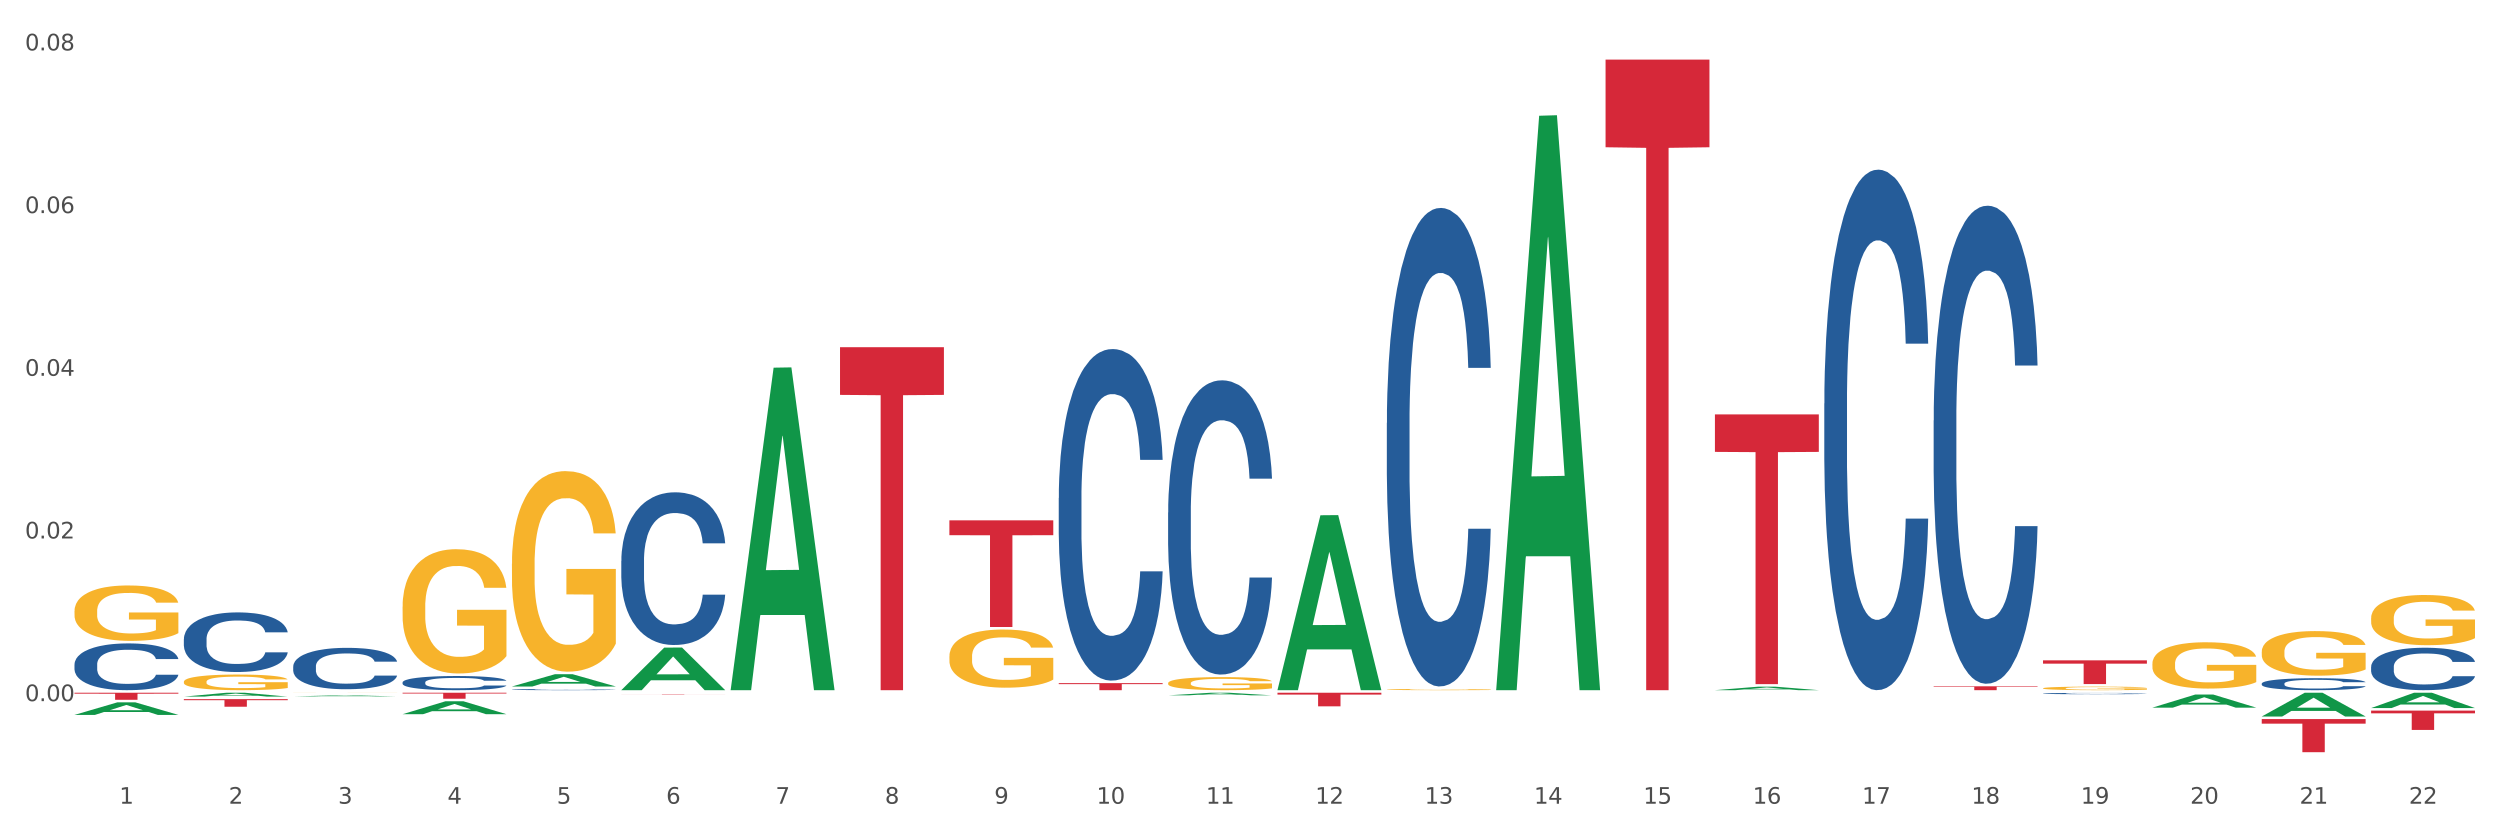 <?xml version="1.0" encoding="utf-8" standalone="no"?>
<!DOCTYPE svg PUBLIC "-//W3C//DTD SVG 1.1//EN"
  "http://www.w3.org/Graphics/SVG/1.1/DTD/svg11.dtd">
<svg xmlns:xlink="http://www.w3.org/1999/xlink" width="1080pt" height="360pt" viewBox="0 0 1080 360" xmlns="http://www.w3.org/2000/svg" version="1.1">
 <rect x="0" y="0" width="1080" height="360" fill="#333333" stroke="none"/>
 <defs>
  <style type="text/css">*{stroke-linejoin: round; stroke-linecap: butt}</style>
 </defs>
 <g id="figure_1">
  <g id="patch_1">
   <path d="M 0 360 
L 1080 360 
L 1080 0 
L 0 0 
z
" style="fill: #ffffff; stroke: #ffffff; stroke-linejoin: miter"/>
  </g>
  <g id="axes_1">
   <g id="matplotlib.axis_1">
    <g id="xtick_1">
     <g id="text_1">
      <!-- 1 -->
      <g style="fill: #4d4d4d" transform="translate(51.562 347.204) scale(0.096 -0.096)">
       <defs>
        <path id="DejaVuSans-31" d="M 794 531 
L 1825 531 
L 1825 4091 
L 703 3866 
L 703 4441 
L 1819 4666 
L 2450 4666 
L 2450 531 
L 3481 531 
L 3481 0 
L 794 0 
L 794 531 
z
" transform="scale(0.016)"/>
       </defs>
       <use xlink:href="#DejaVuSans-31"/>
      </g>
     </g>
    </g>
    <g id="xtick_2">
     <g id="text_2">
      <!-- 2 -->
      <g style="fill: #4d4d4d" transform="translate(98.807 347.204) scale(0.096 -0.096)">
       <defs>
        <path id="DejaVuSans-32" d="M 1228 531 
L 3431 531 
L 3431 0 
L 469 0 
L 469 531 
Q 828 903 1448 1529 
Q 2069 2156 2228 2338 
Q 2531 2678 2651 2914 
Q 2772 3150 2772 3378 
Q 2772 3750 2511 3984 
Q 2250 4219 1831 4219 
Q 1534 4219 1204 4116 
Q 875 4013 500 3803 
L 500 4441 
Q 881 4594 1212 4672 
Q 1544 4750 1819 4750 
Q 2544 4750 2975 4387 
Q 3406 4025 3406 3419 
Q 3406 3131 3298 2873 
Q 3191 2616 2906 2266 
Q 2828 2175 2409 1742 
Q 1991 1309 1228 531 
z
" transform="scale(0.016)"/>
       </defs>
       <use xlink:href="#DejaVuSans-32"/>
      </g>
     </g>
    </g>
    <g id="xtick_3">
     <g id="text_3">
      <!-- 3 -->
      <g style="fill: #4d4d4d" transform="translate(146.052 347.204) scale(0.096 -0.096)">
       <defs>
        <path id="DejaVuSans-33" d="M 2597 2516 
Q 3050 2419 3304 2112 
Q 3559 1806 3559 1356 
Q 3559 666 3084 287 
Q 2609 -91 1734 -91 
Q 1441 -91 1130 -33 
Q 819 25 488 141 
L 488 750 
Q 750 597 1062 519 
Q 1375 441 1716 441 
Q 2309 441 2620 675 
Q 2931 909 2931 1356 
Q 2931 1769 2642 2001 
Q 2353 2234 1838 2234 
L 1294 2234 
L 1294 2753 
L 1863 2753 
Q 2328 2753 2575 2939 
Q 2822 3125 2822 3475 
Q 2822 3834 2567 4026 
Q 2313 4219 1838 4219 
Q 1578 4219 1281 4162 
Q 984 4106 628 3988 
L 628 4550 
Q 988 4650 1302 4700 
Q 1616 4750 1894 4750 
Q 2613 4750 3031 4423 
Q 3450 4097 3450 3541 
Q 3450 3153 3228 2886 
Q 3006 2619 2597 2516 
z
" transform="scale(0.016)"/>
       </defs>
       <use xlink:href="#DejaVuSans-33"/>
      </g>
     </g>
    </g>
    <g id="xtick_4">
     <g id="text_4">
      <!-- 4 -->
      <g style="fill: #4d4d4d" transform="translate(193.297 347.204) scale(0.096 -0.096)">
       <defs>
        <path id="DejaVuSans-34" d="M 2419 4116 
L 825 1625 
L 2419 1625 
L 2419 4116 
z
M 2253 4666 
L 3047 4666 
L 3047 1625 
L 3713 1625 
L 3713 1100 
L 3047 1100 
L 3047 0 
L 2419 0 
L 2419 1100 
L 313 1100 
L 313 1709 
L 2253 4666 
z
" transform="scale(0.016)"/>
       </defs>
       <use xlink:href="#DejaVuSans-34"/>
      </g>
     </g>
    </g>
    <g id="xtick_5">
     <g id="text_5">
      <!-- 5 -->
      <g style="fill: #4d4d4d" transform="translate(240.542 347.204) scale(0.096 -0.096)">
       <defs>
        <path id="DejaVuSans-35" d="M 691 4666 
L 3169 4666 
L 3169 4134 
L 1269 4134 
L 1269 2991 
Q 1406 3038 1543 3061 
Q 1681 3084 1819 3084 
Q 2600 3084 3056 2656 
Q 3513 2228 3513 1497 
Q 3513 744 3044 326 
Q 2575 -91 1722 -91 
Q 1428 -91 1123 -41 
Q 819 9 494 109 
L 494 744 
Q 775 591 1075 516 
Q 1375 441 1709 441 
Q 2250 441 2565 725 
Q 2881 1009 2881 1497 
Q 2881 1984 2565 2268 
Q 2250 2553 1709 2553 
Q 1456 2553 1204 2497 
Q 953 2441 691 2322 
L 691 4666 
z
" transform="scale(0.016)"/>
       </defs>
       <use xlink:href="#DejaVuSans-35"/>
      </g>
     </g>
    </g>
    <g id="xtick_6">
     <g id="text_6">
      <!-- 6 -->
      <g style="fill: #4d4d4d" transform="translate(287.787 347.204) scale(0.096 -0.096)">
       <defs>
        <path id="DejaVuSans-36" d="M 2113 2584 
Q 1688 2584 1439 2293 
Q 1191 2003 1191 1497 
Q 1191 994 1439 701 
Q 1688 409 2113 409 
Q 2538 409 2786 701 
Q 3034 994 3034 1497 
Q 3034 2003 2786 2293 
Q 2538 2584 2113 2584 
z
M 3366 4563 
L 3366 3988 
Q 3128 4100 2886 4159 
Q 2644 4219 2406 4219 
Q 1781 4219 1451 3797 
Q 1122 3375 1075 2522 
Q 1259 2794 1537 2939 
Q 1816 3084 2150 3084 
Q 2853 3084 3261 2657 
Q 3669 2231 3669 1497 
Q 3669 778 3244 343 
Q 2819 -91 2113 -91 
Q 1303 -91 875 529 
Q 447 1150 447 2328 
Q 447 3434 972 4092 
Q 1497 4750 2381 4750 
Q 2619 4750 2861 4703 
Q 3103 4656 3366 4563 
z
" transform="scale(0.016)"/>
       </defs>
       <use xlink:href="#DejaVuSans-36"/>
      </g>
     </g>
    </g>
    <g id="xtick_7">
     <g id="text_7">
      <!-- 7 -->
      <g style="fill: #4d4d4d" transform="translate(335.032 347.204) scale(0.096 -0.096)">
       <defs>
        <path id="DejaVuSans-37" d="M 525 4666 
L 3525 4666 
L 3525 4397 
L 1831 0 
L 1172 0 
L 2766 4134 
L 525 4134 
L 525 4666 
z
" transform="scale(0.016)"/>
       </defs>
       <use xlink:href="#DejaVuSans-37"/>
      </g>
     </g>
    </g>
    <g id="xtick_8">
     <g id="text_8">
      <!-- 8 -->
      <g style="fill: #4d4d4d" transform="translate(382.276 347.204) scale(0.096 -0.096)">
       <defs>
        <path id="DejaVuSans-38" d="M 2034 2216 
Q 1584 2216 1326 1975 
Q 1069 1734 1069 1313 
Q 1069 891 1326 650 
Q 1584 409 2034 409 
Q 2484 409 2743 651 
Q 3003 894 3003 1313 
Q 3003 1734 2745 1975 
Q 2488 2216 2034 2216 
z
M 1403 2484 
Q 997 2584 770 2862 
Q 544 3141 544 3541 
Q 544 4100 942 4425 
Q 1341 4750 2034 4750 
Q 2731 4750 3128 4425 
Q 3525 4100 3525 3541 
Q 3525 3141 3298 2862 
Q 3072 2584 2669 2484 
Q 3125 2378 3379 2068 
Q 3634 1759 3634 1313 
Q 3634 634 3220 271 
Q 2806 -91 2034 -91 
Q 1263 -91 848 271 
Q 434 634 434 1313 
Q 434 1759 690 2068 
Q 947 2378 1403 2484 
z
M 1172 3481 
Q 1172 3119 1398 2916 
Q 1625 2713 2034 2713 
Q 2441 2713 2670 2916 
Q 2900 3119 2900 3481 
Q 2900 3844 2670 4047 
Q 2441 4250 2034 4250 
Q 1625 4250 1398 4047 
Q 1172 3844 1172 3481 
z
" transform="scale(0.016)"/>
       </defs>
       <use xlink:href="#DejaVuSans-38"/>
      </g>
     </g>
    </g>
    <g id="xtick_9">
     <g id="text_9">
      <!-- 9 -->
      <g style="fill: #4d4d4d" transform="translate(429.521 347.204) scale(0.096 -0.096)">
       <defs>
        <path id="DejaVuSans-39" d="M 703 97 
L 703 672 
Q 941 559 1184 500 
Q 1428 441 1663 441 
Q 2288 441 2617 861 
Q 2947 1281 2994 2138 
Q 2813 1869 2534 1725 
Q 2256 1581 1919 1581 
Q 1219 1581 811 2004 
Q 403 2428 403 3163 
Q 403 3881 828 4315 
Q 1253 4750 1959 4750 
Q 2769 4750 3195 4129 
Q 3622 3509 3622 2328 
Q 3622 1225 3098 567 
Q 2575 -91 1691 -91 
Q 1453 -91 1209 -44 
Q 966 3 703 97 
z
M 1959 2075 
Q 2384 2075 2632 2365 
Q 2881 2656 2881 3163 
Q 2881 3666 2632 3958 
Q 2384 4250 1959 4250 
Q 1534 4250 1286 3958 
Q 1038 3666 1038 3163 
Q 1038 2656 1286 2365 
Q 1534 2075 1959 2075 
z
" transform="scale(0.016)"/>
       </defs>
       <use xlink:href="#DejaVuSans-39"/>
      </g>
     </g>
    </g>
    <g id="xtick_10">
     <g id="text_10">
      <!-- 10 -->
      <g style="fill: #4d4d4d" transform="translate(473.712 347.204) scale(0.096 -0.096)">
       <defs>
        <path id="DejaVuSans-30" d="M 2034 4250 
Q 1547 4250 1301 3770 
Q 1056 3291 1056 2328 
Q 1056 1369 1301 889 
Q 1547 409 2034 409 
Q 2525 409 2770 889 
Q 3016 1369 3016 2328 
Q 3016 3291 2770 3770 
Q 2525 4250 2034 4250 
z
M 2034 4750 
Q 2819 4750 3233 4129 
Q 3647 3509 3647 2328 
Q 3647 1150 3233 529 
Q 2819 -91 2034 -91 
Q 1250 -91 836 529 
Q 422 1150 422 2328 
Q 422 3509 836 4129 
Q 1250 4750 2034 4750 
z
" transform="scale(0.016)"/>
       </defs>
       <use xlink:href="#DejaVuSans-31"/>
       <use xlink:href="#DejaVuSans-30" transform="translate(63.623 0)"/>
      </g>
     </g>
    </g>
    <g id="xtick_11">
     <g id="text_11">
      <!-- 11 -->
      <g style="fill: #4d4d4d" transform="translate(520.957 347.204) scale(0.096 -0.096)">
       <use xlink:href="#DejaVuSans-31"/>
       <use xlink:href="#DejaVuSans-31" transform="translate(63.623 0)"/>
      </g>
     </g>
    </g>
    <g id="xtick_12">
     <g id="text_12">
      <!-- 12 -->
      <g style="fill: #4d4d4d" transform="translate(568.202 347.204) scale(0.096 -0.096)">
       <use xlink:href="#DejaVuSans-31"/>
       <use xlink:href="#DejaVuSans-32" transform="translate(63.623 0)"/>
      </g>
     </g>
    </g>
    <g id="xtick_13">
     <g id="text_13">
      <!-- 13 -->
      <g style="fill: #4d4d4d" transform="translate(615.447 347.204) scale(0.096 -0.096)">
       <use xlink:href="#DejaVuSans-31"/>
       <use xlink:href="#DejaVuSans-33" transform="translate(63.623 0)"/>
      </g>
     </g>
    </g>
    <g id="xtick_14">
     <g id="text_14">
      <!-- 14 -->
      <g style="fill: #4d4d4d" transform="translate(662.692 347.204) scale(0.096 -0.096)">
       <use xlink:href="#DejaVuSans-31"/>
       <use xlink:href="#DejaVuSans-34" transform="translate(63.623 0)"/>
      </g>
     </g>
    </g>
    <g id="xtick_15">
     <g id="text_15">
      <!-- 15 -->
      <g style="fill: #4d4d4d" transform="translate(709.937 347.204) scale(0.096 -0.096)">
       <use xlink:href="#DejaVuSans-31"/>
       <use xlink:href="#DejaVuSans-35" transform="translate(63.623 0)"/>
      </g>
     </g>
    </g>
    <g id="xtick_16">
     <g id="text_16">
      <!-- 16 -->
      <g style="fill: #4d4d4d" transform="translate(757.181 347.204) scale(0.096 -0.096)">
       <use xlink:href="#DejaVuSans-31"/>
       <use xlink:href="#DejaVuSans-36" transform="translate(63.623 0)"/>
      </g>
     </g>
    </g>
    <g id="xtick_17">
     <g id="text_17">
      <!-- 17 -->
      <g style="fill: #4d4d4d" transform="translate(804.426 347.204) scale(0.096 -0.096)">
       <use xlink:href="#DejaVuSans-31"/>
       <use xlink:href="#DejaVuSans-37" transform="translate(63.623 0)"/>
      </g>
     </g>
    </g>
    <g id="xtick_18">
     <g id="text_18">
      <!-- 18 -->
      <g style="fill: #4d4d4d" transform="translate(851.671 347.204) scale(0.096 -0.096)">
       <use xlink:href="#DejaVuSans-31"/>
       <use xlink:href="#DejaVuSans-38" transform="translate(63.623 0)"/>
      </g>
     </g>
    </g>
    <g id="xtick_19">
     <g id="text_19">
      <!-- 19 -->
      <g style="fill: #4d4d4d" transform="translate(898.916 347.204) scale(0.096 -0.096)">
       <use xlink:href="#DejaVuSans-31"/>
       <use xlink:href="#DejaVuSans-39" transform="translate(63.623 0)"/>
      </g>
     </g>
    </g>
    <g id="xtick_20">
     <g id="text_20">
      <!-- 20 -->
      <g style="fill: #4d4d4d" transform="translate(946.161 347.204) scale(0.096 -0.096)">
       <use xlink:href="#DejaVuSans-32"/>
       <use xlink:href="#DejaVuSans-30" transform="translate(63.623 0)"/>
      </g>
     </g>
    </g>
    <g id="xtick_21">
     <g id="text_21">
      <!-- 21 -->
      <g style="fill: #4d4d4d" transform="translate(993.406 347.204) scale(0.096 -0.096)">
       <use xlink:href="#DejaVuSans-32"/>
       <use xlink:href="#DejaVuSans-31" transform="translate(63.623 0)"/>
      </g>
     </g>
    </g>
    <g id="xtick_22">
     <g id="text_22">
      <!-- 22 -->
      <g style="fill: #4d4d4d" transform="translate(1040.651 347.204) scale(0.096 -0.096)">
       <use xlink:href="#DejaVuSans-32"/>
       <use xlink:href="#DejaVuSans-32" transform="translate(63.623 0)"/>
      </g>
     </g>
    </g>
    <g id="xtick_23"/>
    <g id="xtick_24"/>
    <g id="xtick_25"/>
    <g id="xtick_26"/>
    <g id="xtick_27"/>
    <g id="xtick_28"/>
    <g id="xtick_29"/>
    <g id="xtick_30"/>
    <g id="xtick_31"/>
    <g id="xtick_32"/>
    <g id="xtick_33"/>
    <g id="xtick_34"/>
    <g id="xtick_35"/>
    <g id="xtick_36"/>
    <g id="xtick_37"/>
    <g id="xtick_38"/>
    <g id="xtick_39"/>
    <g id="xtick_40"/>
    <g id="xtick_41"/>
    <g id="xtick_42"/>
    <g id="xtick_43"/>
   </g>
   <g id="matplotlib.axis_2">
    <g id="ytick_1">
     <g id="text_23">
      <!-- 0.00 -->
      <g style="fill: #4d4d4d" transform="translate(10.8 302.899) scale(0.096 -0.096)">
       <defs>
        <path id="DejaVuSans-2e" d="M 684 794 
L 1344 794 
L 1344 0 
L 684 0 
L 684 794 
z
" transform="scale(0.016)"/>
       </defs>
       <use xlink:href="#DejaVuSans-30"/>
       <use xlink:href="#DejaVuSans-2e" transform="translate(63.623 0)"/>
       <use xlink:href="#DejaVuSans-30" transform="translate(95.41 0)"/>
       <use xlink:href="#DejaVuSans-30" transform="translate(159.033 0)"/>
      </g>
     </g>
    </g>
    <g id="ytick_2">
     <g id="text_24">
      <!-- 0.02 -->
      <g style="fill: #4d4d4d" transform="translate(10.8 232.619) scale(0.096 -0.096)">
       <use xlink:href="#DejaVuSans-30"/>
       <use xlink:href="#DejaVuSans-2e" transform="translate(63.623 0)"/>
       <use xlink:href="#DejaVuSans-30" transform="translate(95.41 0)"/>
       <use xlink:href="#DejaVuSans-32" transform="translate(159.033 0)"/>
      </g>
     </g>
    </g>
    <g id="ytick_3">
     <g id="text_25">
      <!-- 0.04 -->
      <g style="fill: #4d4d4d" transform="translate(10.8 162.339) scale(0.096 -0.096)">
       <use xlink:href="#DejaVuSans-30"/>
       <use xlink:href="#DejaVuSans-2e" transform="translate(63.623 0)"/>
       <use xlink:href="#DejaVuSans-30" transform="translate(95.41 0)"/>
       <use xlink:href="#DejaVuSans-34" transform="translate(159.033 0)"/>
      </g>
     </g>
    </g>
    <g id="ytick_4">
     <g id="text_26">
      <!-- 0.06 -->
      <g style="fill: #4d4d4d" transform="translate(10.8 92.059) scale(0.096 -0.096)">
       <use xlink:href="#DejaVuSans-30"/>
       <use xlink:href="#DejaVuSans-2e" transform="translate(63.623 0)"/>
       <use xlink:href="#DejaVuSans-30" transform="translate(95.41 0)"/>
       <use xlink:href="#DejaVuSans-36" transform="translate(159.033 0)"/>
      </g>
     </g>
    </g>
    <g id="ytick_5">
     <g id="text_27">
      <!-- 0.08 -->
      <g style="fill: #4d4d4d" transform="translate(10.8 21.779) scale(0.096 -0.096)">
       <use xlink:href="#DejaVuSans-30"/>
       <use xlink:href="#DejaVuSans-2e" transform="translate(63.623 0)"/>
       <use xlink:href="#DejaVuSans-30" transform="translate(95.41 0)"/>
       <use xlink:href="#DejaVuSans-38" transform="translate(159.033 0)"/>
      </g>
     </g>
    </g>
    <g id="ytick_6"/>
    <g id="ytick_7"/>
    <g id="ytick_8"/>
    <g id="ytick_9"/>
    <g id="ytick_10"/>
   </g>
   <g id="PolyCollection_1">
    <path d="M 32.175 308.83 
L 32.221 308.825 
L 50.73 303.403 
L 58.411 303.398 
L 77.058 308.84 
L 68.174 308.84 
L 64.148 307.573 
L 45.038 307.573 
L 44.899 307.593 
L 41.013 308.84 
L 32.175 308.84 
L 32.175 308.83 
L 47.444 306.816 
L 61.742 306.811 
L 54.663 304.558 
L 54.57 304.547 
L 54.478 304.563 
L 47.398 306.811 
L 47.444 306.816 
L 32.175 308.83 
z
" clip-path="url(#pf32377346d)" style="fill: #109648"/>
    <path d="M 173.91 294.79 
L 173.963 294.784 
L 173.963 294.628 
L 174.122 294.416 
L 174.705 294.025 
L 175.448 293.729 
L 176.721 293.382 
L 177.411 293.237 
L 178.313 293.075 
L 180.17 292.813 
L 182.292 292.589 
L 183.777 292.466 
L 184.892 292.388 
L 187.385 292.248 
L 188.817 292.187 
L 190.303 292.137 
L 191.576 292.103 
L 193.698 292.064 
L 195.396 292.047 
L 197.359 292.042 
L 199.004 292.047 
L 201.179 292.07 
L 204.362 292.137 
L 205.582 292.176 
L 207.227 292.243 
L 208.924 292.332 
L 210.304 292.422 
L 211.895 292.55 
L 213.54 292.718 
L 215.132 292.93 
L 216.246 293.125 
L 217.148 293.332 
L 217.943 293.583 
L 218.527 293.857 
L 218.792 294.086 
L 209.084 294.086 
L 208.818 293.879 
L 208.288 293.656 
L 207.757 293.505 
L 207.174 293.382 
L 206.272 293.243 
L 205.476 293.153 
L 204.15 293.047 
L 202.929 292.98 
L 201.921 292.941 
L 200.701 292.908 
L 198.102 292.874 
L 196.245 292.874 
L 195.078 292.885 
L 193.645 292.913 
L 192.425 292.952 
L 190.993 293.019 
L 189.879 293.092 
L 188.764 293.187 
L 188.128 293.254 
L 187.173 293.377 
L 186.536 293.477 
L 185.687 293.65 
L 185.21 293.773 
L 184.361 294.092 
L 183.99 294.326 
L 183.83 294.488 
L 183.724 294.667 
L 183.724 295.538 
L 184.043 295.929 
L 184.308 296.097 
L 184.732 296.287 
L 185.528 296.532 
L 186.695 296.773 
L 187.916 296.946 
L 188.924 297.052 
L 189.879 297.13 
L 190.833 297.192 
L 192.001 297.247 
L 192.956 297.281 
L 194.388 297.314 
L 196.086 297.331 
L 197.412 297.331 
L 200.118 297.303 
L 201.338 297.275 
L 202.505 297.236 
L 203.778 297.175 
L 204.786 297.108 
L 205.37 297.058 
L 206.325 296.951 
L 207.068 296.84 
L 207.704 296.711 
L 208.129 296.599 
L 208.606 296.432 
L 208.977 296.242 
L 209.084 296.141 
L 218.792 296.141 
L 218.58 296.343 
L 218.209 296.538 
L 217.466 296.801 
L 216.882 296.951 
L 215.98 297.136 
L 215.026 297.292 
L 213.699 297.465 
L 212.479 297.594 
L 211.206 297.705 
L 209.826 297.806 
L 207.333 297.946 
L 206.431 297.985 
L 204.521 298.052 
L 203.036 298.091 
L 200.86 298.13 
L 198.632 298.152 
L 196.298 298.158 
L 194.229 298.147 
L 191.948 298.113 
L 190.515 298.08 
L 188.924 298.029 
L 187.067 297.951 
L 185.316 297.856 
L 183.671 297.745 
L 182.133 297.616 
L 180.7 297.471 
L 178.844 297.231 
L 177.464 296.996 
L 176.456 296.778 
L 175.766 296.594 
L 175.077 296.359 
L 174.705 296.197 
L 174.122 295.806 
L 173.91 295.443 
L 173.91 294.79 
z
" clip-path="url(#pf32377346d)" style="fill: #255c99"/>
    <path d="M 126.665 287.901 
L 126.718 287.885 
L 126.718 287.428 
L 126.877 286.807 
L 127.461 285.664 
L 128.203 284.798 
L 129.477 283.786 
L 130.166 283.361 
L 131.068 282.887 
L 132.925 282.12 
L 135.047 281.466 
L 136.533 281.107 
L 137.647 280.878 
L 140.14 280.47 
L 141.573 280.29 
L 143.058 280.143 
L 144.331 280.045 
L 146.453 279.931 
L 148.151 279.882 
L 150.114 279.866 
L 151.759 279.882 
L 153.934 279.947 
L 157.117 280.143 
L 158.337 280.258 
L 159.982 280.454 
L 161.68 280.715 
L 163.059 280.976 
L 164.651 281.352 
L 166.295 281.842 
L 167.887 282.463 
L 169.001 283.034 
L 169.903 283.639 
L 170.699 284.374 
L 171.282 285.174 
L 171.547 285.844 
L 161.839 285.844 
L 161.573 285.239 
L 161.043 284.586 
L 160.512 284.145 
L 159.929 283.786 
L 159.027 283.377 
L 158.231 283.116 
L 156.905 282.806 
L 155.685 282.61 
L 154.677 282.495 
L 153.456 282.397 
L 150.857 282.299 
L 149 282.299 
L 147.833 282.332 
L 146.4 282.414 
L 145.18 282.528 
L 143.748 282.724 
L 142.634 282.936 
L 141.52 283.214 
L 140.883 283.41 
L 139.928 283.769 
L 139.291 284.063 
L 138.442 284.57 
L 137.965 284.929 
L 137.116 285.86 
L 136.745 286.546 
L 136.586 287.019 
L 136.48 287.542 
L 136.48 290.09 
L 136.798 291.233 
L 137.063 291.723 
L 137.488 292.279 
L 138.283 292.997 
L 139.45 293.7 
L 140.671 294.206 
L 141.679 294.516 
L 142.634 294.745 
L 143.589 294.925 
L 144.756 295.088 
L 145.711 295.186 
L 147.143 295.284 
L 148.841 295.333 
L 150.167 295.333 
L 152.873 295.251 
L 154.093 295.17 
L 155.26 295.055 
L 156.533 294.876 
L 157.541 294.68 
L 158.125 294.533 
L 159.08 294.222 
L 159.823 293.896 
L 160.459 293.52 
L 160.884 293.193 
L 161.361 292.703 
L 161.733 292.148 
L 161.839 291.854 
L 171.547 291.854 
L 171.335 292.442 
L 170.964 293.014 
L 170.221 293.781 
L 169.637 294.222 
L 168.736 294.761 
L 167.781 295.219 
L 166.454 295.725 
L 165.234 296.101 
L 163.961 296.427 
L 162.581 296.721 
L 160.088 297.129 
L 159.186 297.244 
L 157.276 297.44 
L 155.791 297.554 
L 153.616 297.668 
L 151.387 297.734 
L 149.053 297.75 
L 146.984 297.717 
L 144.703 297.619 
L 143.27 297.521 
L 141.679 297.374 
L 139.822 297.146 
L 138.071 296.868 
L 136.426 296.542 
L 134.888 296.166 
L 133.456 295.741 
L 131.599 295.039 
L 130.219 294.353 
L 129.211 293.716 
L 128.522 293.177 
L 127.832 292.491 
L 127.461 292.017 
L 126.877 290.874 
L 126.665 289.812 
L 126.665 287.901 
z
" clip-path="url(#pf32377346d)" style="fill: #255c99"/>
    <path d="M 79.42 276.129 
L 79.473 276.105 
L 79.473 275.447 
L 79.632 274.553 
L 80.216 272.906 
L 80.958 271.66 
L 82.232 270.201 
L 82.921 269.59 
L 83.823 268.908 
L 85.68 267.802 
L 87.802 266.861 
L 89.288 266.344 
L 90.402 266.015 
L 92.895 265.427 
L 94.328 265.168 
L 95.813 264.956 
L 97.086 264.815 
L 99.209 264.65 
L 100.906 264.58 
L 102.869 264.556 
L 104.514 264.58 
L 106.689 264.674 
L 109.872 264.956 
L 111.092 265.121 
L 112.737 265.403 
L 114.435 265.779 
L 115.814 266.156 
L 117.406 266.697 
L 119.05 267.402 
L 120.642 268.296 
L 121.756 269.119 
L 122.658 269.99 
L 123.454 271.048 
L 124.037 272.201 
L 124.303 273.165 
L 114.594 273.165 
L 114.329 272.295 
L 113.798 271.354 
L 113.268 270.719 
L 112.684 270.201 
L 111.782 269.613 
L 110.986 269.237 
L 109.66 268.79 
L 108.44 268.508 
L 107.432 268.343 
L 106.212 268.202 
L 103.612 268.061 
L 101.755 268.061 
L 100.588 268.108 
L 99.156 268.226 
L 97.935 268.39 
L 96.503 268.673 
L 95.389 268.978 
L 94.275 269.378 
L 93.638 269.66 
L 92.683 270.178 
L 92.046 270.601 
L 91.198 271.33 
L 90.72 271.848 
L 89.871 273.189 
L 89.5 274.176 
L 89.341 274.859 
L 89.235 275.611 
L 89.235 279.28 
L 89.553 280.927 
L 89.818 281.633 
L 90.243 282.432 
L 91.038 283.467 
L 92.206 284.479 
L 93.426 285.208 
L 94.434 285.655 
L 95.389 285.984 
L 96.344 286.243 
L 97.511 286.478 
L 98.466 286.619 
L 99.898 286.76 
L 101.596 286.831 
L 102.922 286.831 
L 105.628 286.713 
L 106.848 286.596 
L 108.015 286.431 
L 109.289 286.172 
L 110.297 285.89 
L 110.88 285.678 
L 111.835 285.231 
L 112.578 284.761 
L 113.214 284.22 
L 113.639 283.749 
L 114.116 283.044 
L 114.488 282.244 
L 114.594 281.821 
L 124.303 281.821 
L 124.09 282.668 
L 123.719 283.491 
L 122.976 284.596 
L 122.393 285.231 
L 121.491 286.007 
L 120.536 286.666 
L 119.209 287.395 
L 117.989 287.936 
L 116.716 288.407 
L 115.337 288.83 
L 112.843 289.418 
L 111.941 289.583 
L 110.031 289.865 
L 108.546 290.03 
L 106.371 290.194 
L 104.142 290.288 
L 101.808 290.312 
L 99.739 290.265 
L 97.458 290.124 
L 96.025 289.983 
L 94.434 289.771 
L 92.577 289.442 
L 90.826 289.042 
L 89.182 288.571 
L 87.643 288.03 
L 86.211 287.419 
L 84.354 286.407 
L 82.974 285.419 
L 81.966 284.502 
L 81.277 283.726 
L 80.587 282.738 
L 80.216 282.056 
L 79.632 280.41 
L 79.42 278.881 
L 79.42 276.129 
z
" clip-path="url(#pf32377346d)" style="fill: #255c99"/>
    <path d="M 32.175 287.031 
L 32.228 287.012 
L 32.228 286.495 
L 32.387 285.794 
L 32.971 284.503 
L 33.714 283.525 
L 34.987 282.38 
L 35.676 281.901 
L 36.578 281.366 
L 38.435 280.498 
L 40.557 279.76 
L 42.043 279.354 
L 43.157 279.096 
L 45.65 278.634 
L 47.083 278.431 
L 48.568 278.265 
L 49.842 278.155 
L 51.964 278.026 
L 53.661 277.97 
L 55.624 277.952 
L 57.269 277.97 
L 59.444 278.044 
L 62.627 278.265 
L 63.847 278.395 
L 65.492 278.616 
L 67.19 278.911 
L 68.569 279.207 
L 70.161 279.631 
L 71.805 280.185 
L 73.397 280.886 
L 74.511 281.532 
L 75.413 282.214 
L 76.209 283.045 
L 76.792 283.949 
L 77.058 284.706 
L 67.349 284.706 
L 67.084 284.023 
L 66.553 283.285 
L 66.023 282.786 
L 65.439 282.38 
L 64.537 281.919 
L 63.741 281.624 
L 62.415 281.273 
L 61.195 281.052 
L 60.187 280.923 
L 58.967 280.812 
L 56.367 280.701 
L 54.51 280.701 
L 53.343 280.738 
L 51.911 280.83 
L 50.69 280.96 
L 49.258 281.181 
L 48.144 281.421 
L 47.03 281.735 
L 46.393 281.956 
L 45.438 282.362 
L 44.802 282.694 
L 43.953 283.266 
L 43.475 283.672 
L 42.626 284.724 
L 42.255 285.499 
L 42.096 286.034 
L 41.99 286.625 
L 41.99 289.503 
L 42.308 290.795 
L 42.573 291.349 
L 42.998 291.976 
L 43.794 292.788 
L 44.961 293.581 
L 46.181 294.154 
L 47.189 294.504 
L 48.144 294.762 
L 49.099 294.965 
L 50.266 295.15 
L 51.221 295.261 
L 52.653 295.371 
L 54.351 295.427 
L 55.677 295.427 
L 58.383 295.335 
L 59.603 295.242 
L 60.77 295.113 
L 62.044 294.91 
L 63.052 294.689 
L 63.635 294.523 
L 64.59 294.172 
L 65.333 293.803 
L 65.97 293.378 
L 66.394 293.009 
L 66.872 292.456 
L 67.243 291.828 
L 67.349 291.496 
L 77.058 291.496 
L 76.845 292.161 
L 76.474 292.806 
L 75.731 293.674 
L 75.148 294.172 
L 74.246 294.781 
L 73.291 295.298 
L 71.965 295.87 
L 70.744 296.294 
L 69.471 296.663 
L 68.092 296.995 
L 65.598 297.457 
L 64.696 297.586 
L 62.786 297.807 
L 61.301 297.936 
L 59.126 298.066 
L 56.898 298.139 
L 54.563 298.158 
L 52.494 298.121 
L 50.213 298.01 
L 48.781 297.899 
L 47.189 297.733 
L 45.332 297.475 
L 43.581 297.161 
L 41.937 296.792 
L 40.398 296.368 
L 38.966 295.888 
L 37.109 295.095 
L 35.73 294.32 
L 34.722 293.6 
L 34.032 292.991 
L 33.342 292.216 
L 32.971 291.681 
L 32.387 290.389 
L 32.175 289.19 
L 32.175 287.031 
z
" clip-path="url(#pf32377346d)" style="fill: #255c99"/>
    <path d="M 32.175 299.252 
L 77.058 299.252 
L 77.058 299.676 
L 59.402 299.679 
L 59.402 302.304 
L 49.724 302.304 
L 49.724 299.679 
L 32.175 299.676 
L 32.175 299.255 
L 32.175 299.252 
z
" clip-path="url(#pf32377346d)" style="fill: #d62839"/>
    <path d="M 79.42 302.039 
L 124.303 302.039 
L 124.303 302.494 
L 106.647 302.498 
L 106.647 305.317 
L 96.969 305.317 
L 96.969 302.498 
L 79.42 302.494 
L 79.42 302.042 
L 79.42 302.039 
z
" clip-path="url(#pf32377346d)" style="fill: #d62839"/>
    <path d="M 173.91 299.252 
L 218.792 299.252 
L 218.792 299.611 
L 201.137 299.614 
L 201.137 301.839 
L 191.459 301.839 
L 191.459 299.614 
L 173.91 299.611 
L 173.91 299.254 
L 173.91 299.252 
z
" clip-path="url(#pf32377346d)" style="fill: #d62839"/>
    <path d="M 221.154 297.885 
L 221.208 297.884 
L 221.208 297.872 
L 221.367 297.855 
L 221.95 297.823 
L 222.693 297.799 
L 223.966 297.771 
L 224.656 297.759 
L 225.558 297.746 
L 227.415 297.725 
L 229.537 297.707 
L 231.022 297.697 
L 232.136 297.69 
L 234.63 297.679 
L 236.062 297.674 
L 237.548 297.67 
L 238.821 297.667 
L 240.943 297.664 
L 242.641 297.663 
L 244.604 297.662 
L 246.248 297.663 
L 248.424 297.664 
L 251.607 297.67 
L 252.827 297.673 
L 254.472 297.678 
L 256.169 297.686 
L 257.549 297.693 
L 259.14 297.703 
L 260.785 297.717 
L 262.376 297.734 
L 263.491 297.75 
L 264.392 297.767 
L 265.188 297.787 
L 265.772 297.809 
L 266.037 297.828 
L 256.328 297.828 
L 256.063 297.811 
L 255.533 297.793 
L 255.002 297.781 
L 254.419 297.771 
L 253.517 297.759 
L 252.721 297.752 
L 251.395 297.744 
L 250.174 297.738 
L 249.166 297.735 
L 247.946 297.732 
L 245.347 297.73 
L 243.49 297.73 
L 242.323 297.731 
L 240.89 297.733 
L 239.67 297.736 
L 238.237 297.741 
L 237.123 297.747 
L 236.009 297.755 
L 235.373 297.76 
L 234.418 297.77 
L 233.781 297.778 
L 232.932 297.793 
L 232.455 297.802 
L 231.606 297.828 
L 231.235 297.847 
L 231.075 297.86 
L 230.969 297.875 
L 230.969 297.946 
L 231.288 297.977 
L 231.553 297.991 
L 231.977 298.006 
L 232.773 298.026 
L 233.94 298.046 
L 235.16 298.06 
L 236.168 298.068 
L 237.123 298.075 
L 238.078 298.08 
L 239.245 298.084 
L 240.2 298.087 
L 241.633 298.089 
L 243.331 298.091 
L 244.657 298.091 
L 247.363 298.089 
L 248.583 298.086 
L 249.75 298.083 
L 251.023 298.078 
L 252.031 298.073 
L 252.615 298.069 
L 253.57 298.06 
L 254.312 298.051 
L 254.949 298.041 
L 255.374 298.032 
L 255.851 298.018 
L 256.222 298.003 
L 256.328 297.994 
L 266.037 297.994 
L 265.825 298.011 
L 265.454 298.027 
L 264.711 298.048 
L 264.127 298.06 
L 263.225 298.075 
L 262.27 298.088 
L 260.944 298.102 
L 259.724 298.112 
L 258.451 298.121 
L 257.071 298.129 
L 254.578 298.141 
L 253.676 298.144 
L 251.766 298.149 
L 250.28 298.152 
L 248.105 298.156 
L 245.877 298.157 
L 243.543 298.158 
L 241.474 298.157 
L 239.192 298.154 
L 237.76 298.151 
L 236.168 298.147 
L 234.312 298.141 
L 232.561 298.133 
L 230.916 298.124 
L 229.378 298.114 
L 227.945 298.102 
L 226.088 298.083 
L 224.709 298.064 
L 223.701 298.046 
L 223.011 298.031 
L 222.322 298.012 
L 221.95 297.999 
L 221.367 297.967 
L 221.154 297.938 
L 221.154 297.885 
z
" clip-path="url(#pf32377346d)" style="fill: #255c99"/>
    <path d="M 268.399 300.034 
L 313.282 300.034 
L 313.282 300.054 
L 295.627 300.054 
L 295.627 300.178 
L 285.948 300.178 
L 285.948 300.054 
L 268.399 300.054 
L 268.399 300.034 
L 268.399 300.034 
z
" clip-path="url(#pf32377346d)" style="fill: #d62839"/>
    <path d="M 410.134 224.797 
L 455.017 224.797 
L 455.017 231.199 
L 437.361 231.242 
L 437.361 270.861 
L 427.683 270.861 
L 427.683 231.242 
L 410.134 231.199 
L 410.134 224.841 
L 410.134 224.797 
z
" clip-path="url(#pf32377346d)" style="fill: #d62839"/>
    <path d="M 457.379 295.121 
L 502.262 295.121 
L 502.262 295.543 
L 484.606 295.546 
L 484.606 298.158 
L 474.928 298.158 
L 474.928 295.546 
L 457.379 295.543 
L 457.379 295.124 
L 457.379 295.121 
z
" clip-path="url(#pf32377346d)" style="fill: #d62839"/>
    <path d="M 551.869 299.252 
L 596.751 299.252 
L 596.751 300.068 
L 579.096 300.074 
L 579.096 305.126 
L 569.418 305.126 
L 569.418 300.074 
L 551.869 300.068 
L 551.869 299.257 
L 551.869 299.252 
z
" clip-path="url(#pf32377346d)" style="fill: #d62839"/>
    <path d="M 32.175 263.981 
L 32.228 263.959 
L 32.228 263.172 
L 32.334 262.494 
L 32.864 260.854 
L 33.659 259.499 
L 34.242 258.778 
L 34.825 258.187 
L 35.513 257.597 
L 36.361 256.985 
L 37.898 256.088 
L 38.852 255.629 
L 40.018 255.148 
L 42.137 254.449 
L 43.674 254.055 
L 45.264 253.727 
L 47.86 253.334 
L 49.556 253.159 
L 51.357 253.028 
L 53.53 252.94 
L 55.173 252.918 
L 58.776 252.984 
L 61.849 253.181 
L 63.333 253.334 
L 65.241 253.596 
L 66.248 253.771 
L 67.89 254.121 
L 69.586 254.58 
L 70.752 254.973 
L 72.5 255.717 
L 73.825 256.46 
L 75.044 257.378 
L 75.68 258.012 
L 76.157 258.603 
L 76.581 259.28 
L 77.005 260.352 
L 67.466 260.352 
L 67.095 259.586 
L 66.513 258.865 
L 65.665 258.165 
L 64.923 257.728 
L 63.651 257.182 
L 62.485 256.832 
L 61.267 256.569 
L 59.783 256.351 
L 58.617 256.242 
L 56.974 256.154 
L 53.742 256.176 
L 51.569 256.351 
L 50.086 256.569 
L 49.132 256.766 
L 48.284 256.985 
L 47.33 257.291 
L 46.217 257.75 
L 45.423 258.165 
L 44.628 258.69 
L 43.992 259.215 
L 43.409 259.827 
L 42.932 260.483 
L 42.561 261.161 
L 42.243 261.991 
L 41.978 263.369 
L 41.978 266.364 
L 42.084 267.042 
L 42.349 267.938 
L 42.667 268.616 
L 43.197 269.425 
L 43.674 269.971 
L 44.575 270.758 
L 45.581 271.414 
L 46.376 271.829 
L 47.171 272.179 
L 48.549 272.66 
L 50.086 273.054 
L 51.41 273.294 
L 53.212 273.513 
L 54.431 273.6 
L 55.491 273.644 
L 58.087 273.644 
L 59.942 273.578 
L 62.008 273.425 
L 63.598 273.229 
L 64.923 272.988 
L 66.407 272.595 
L 67.36 272.223 
L 67.36 267.654 
L 55.703 267.632 
L 55.703 264.593 
L 77.058 264.593 
L 77.058 273.513 
L 76.157 273.972 
L 75.15 274.387 
L 74.09 274.759 
L 72.5 275.218 
L 70.593 275.655 
L 68.897 275.961 
L 67.095 276.224 
L 64.976 276.464 
L 62.22 276.683 
L 60.525 276.77 
L 58.405 276.836 
L 55.915 276.858 
L 53.742 276.814 
L 51.622 276.705 
L 49.397 276.508 
L 47.224 276.224 
L 45.581 275.94 
L 43.939 275.59 
L 42.19 275.131 
L 40.812 274.693 
L 39.753 274.3 
L 38.587 273.797 
L 37.315 273.141 
L 36.361 272.551 
L 35.513 271.939 
L 34.613 271.152 
L 33.977 270.474 
L 33.341 269.621 
L 32.97 268.987 
L 32.546 268.003 
L 32.228 266.626 
L 32.175 263.981 
z
" clip-path="url(#pf32377346d)" style="fill: #f7b32b"/>
    <path d="M 740.848 179.02 
L 785.731 179.02 
L 785.731 195.215 
L 768.075 195.324 
L 768.075 295.557 
L 758.397 295.557 
L 758.397 195.324 
L 740.848 195.215 
L 740.848 179.129 
L 740.848 179.02 
z
" clip-path="url(#pf32377346d)" style="fill: #d62839"/>
    <path d="M 835.338 296.48 
L 880.221 296.48 
L 880.221 296.714 
L 862.565 296.715 
L 862.565 298.158 
L 852.887 298.158 
L 852.887 296.715 
L 835.338 296.714 
L 835.338 296.482 
L 835.338 296.48 
z
" clip-path="url(#pf32377346d)" style="fill: #d62839"/>
    <path d="M 882.583 285.269 
L 927.465 285.269 
L 927.465 286.695 
L 909.81 286.704 
L 909.81 295.528 
L 900.132 295.528 
L 900.132 286.704 
L 882.583 286.695 
L 882.583 285.279 
L 882.583 285.269 
z
" clip-path="url(#pf32377346d)" style="fill: #d62839"/>
    <path d="M 362.889 150.002 
L 407.772 150.002 
L 407.772 170.591 
L 390.117 170.73 
L 390.117 298.158 
L 380.438 298.158 
L 380.438 170.73 
L 362.889 170.591 
L 362.889 150.141 
L 362.889 150.002 
z
" clip-path="url(#pf32377346d)" style="fill: #d62839"/>
    <path d="M 268.399 242.318 
L 268.452 242.257 
L 268.452 240.571 
L 268.612 238.281 
L 269.195 234.064 
L 269.938 230.871 
L 271.211 227.136 
L 271.901 225.569 
L 272.803 223.822 
L 274.66 220.991 
L 276.782 218.581 
L 278.267 217.255 
L 279.381 216.412 
L 281.875 214.906 
L 283.307 214.243 
L 284.793 213.701 
L 286.066 213.339 
L 288.188 212.918 
L 289.886 212.737 
L 291.849 212.677 
L 293.493 212.737 
L 295.668 212.978 
L 298.852 213.701 
L 300.072 214.123 
L 301.717 214.846 
L 303.414 215.81 
L 304.794 216.773 
L 306.385 218.159 
L 308.03 219.967 
L 309.621 222.256 
L 310.735 224.364 
L 311.637 226.594 
L 312.433 229.305 
L 313.017 232.257 
L 313.282 234.727 
L 303.573 234.727 
L 303.308 232.498 
L 302.778 230.088 
L 302.247 228.461 
L 301.663 227.136 
L 300.762 225.63 
L 299.966 224.666 
L 298.639 223.521 
L 297.419 222.798 
L 296.411 222.376 
L 295.191 222.015 
L 292.591 221.653 
L 290.735 221.653 
L 289.567 221.774 
L 288.135 222.075 
L 286.915 222.497 
L 285.482 223.22 
L 284.368 224.003 
L 283.254 225.027 
L 282.618 225.75 
L 281.663 227.076 
L 281.026 228.16 
L 280.177 230.028 
L 279.7 231.353 
L 278.851 234.787 
L 278.479 237.317 
L 278.32 239.064 
L 278.214 240.992 
L 278.214 250.391 
L 278.532 254.608 
L 278.798 256.415 
L 279.222 258.464 
L 280.018 261.114 
L 281.185 263.705 
L 282.405 265.573 
L 283.413 266.717 
L 284.368 267.561 
L 285.323 268.223 
L 286.49 268.826 
L 287.445 269.187 
L 288.878 269.549 
L 290.575 269.73 
L 291.902 269.73 
L 294.607 269.428 
L 295.828 269.127 
L 296.995 268.705 
L 298.268 268.043 
L 299.276 267.32 
L 299.86 266.777 
L 300.815 265.633 
L 301.557 264.428 
L 302.194 263.042 
L 302.618 261.837 
L 303.096 260.03 
L 303.467 257.982 
L 303.573 256.897 
L 313.282 256.897 
L 313.07 259.066 
L 312.698 261.175 
L 311.956 264.006 
L 311.372 265.633 
L 310.47 267.621 
L 309.515 269.308 
L 308.189 271.175 
L 306.969 272.561 
L 305.695 273.766 
L 304.316 274.85 
L 301.823 276.357 
L 300.921 276.778 
L 299.011 277.501 
L 297.525 277.923 
L 295.35 278.345 
L 293.122 278.586 
L 290.788 278.646 
L 288.719 278.525 
L 286.437 278.164 
L 285.005 277.802 
L 283.413 277.26 
L 281.556 276.417 
L 279.806 275.393 
L 278.161 274.188 
L 276.623 272.802 
L 275.19 271.236 
L 273.333 268.645 
L 271.954 266.115 
L 270.946 263.765 
L 270.256 261.777 
L 269.567 259.247 
L 269.195 257.5 
L 268.612 253.282 
L 268.399 249.366 
L 268.399 242.318 
z
" clip-path="url(#pf32377346d)" style="fill: #255c99"/>
    <path d="M 457.379 215.15 
L 457.432 215.019 
L 457.432 211.357 
L 457.591 206.386 
L 458.175 197.229 
L 458.917 190.297 
L 460.191 182.186 
L 460.88 178.785 
L 461.782 174.992 
L 463.639 168.844 
L 465.761 163.612 
L 467.247 160.734 
L 468.361 158.903 
L 470.854 155.632 
L 472.287 154.194 
L 473.772 153.016 
L 475.045 152.231 
L 477.168 151.316 
L 478.865 150.923 
L 480.828 150.793 
L 482.473 150.923 
L 484.648 151.447 
L 487.831 153.016 
L 489.051 153.932 
L 490.696 155.502 
L 492.394 157.595 
L 493.773 159.688 
L 495.365 162.696 
L 497.009 166.62 
L 498.601 171.591 
L 499.715 176.169 
L 500.617 181.009 
L 501.413 186.896 
L 501.996 193.305 
L 502.262 198.668 
L 492.553 198.668 
L 492.288 193.828 
L 491.757 188.596 
L 491.227 185.064 
L 490.643 182.186 
L 489.741 178.916 
L 488.945 176.823 
L 487.619 174.338 
L 486.399 172.768 
L 485.391 171.853 
L 484.171 171.068 
L 481.571 170.283 
L 479.714 170.283 
L 478.547 170.545 
L 477.114 171.199 
L 475.894 172.114 
L 474.462 173.684 
L 473.348 175.384 
L 472.234 177.608 
L 471.597 179.178 
L 470.642 182.056 
L 470.005 184.41 
L 469.157 188.465 
L 468.679 191.343 
L 467.83 198.799 
L 467.459 204.293 
L 467.3 208.086 
L 467.194 212.272 
L 467.194 232.678 
L 467.512 241.835 
L 467.777 245.759 
L 468.202 250.207 
L 468.997 255.962 
L 470.165 261.587 
L 471.385 265.642 
L 472.393 268.127 
L 473.348 269.959 
L 474.303 271.398 
L 475.47 272.706 
L 476.425 273.49 
L 477.857 274.275 
L 479.555 274.668 
L 480.881 274.668 
L 483.587 274.014 
L 484.807 273.36 
L 485.974 272.444 
L 487.248 271.005 
L 488.256 269.435 
L 488.839 268.258 
L 489.794 265.773 
L 490.537 263.157 
L 491.173 260.148 
L 491.598 257.532 
L 492.075 253.608 
L 492.447 249.16 
L 492.553 246.806 
L 502.262 246.806 
L 502.049 251.515 
L 501.678 256.093 
L 500.935 262.241 
L 500.352 265.773 
L 499.45 270.089 
L 498.495 273.752 
L 497.168 277.807 
L 495.948 280.816 
L 494.675 283.432 
L 493.296 285.786 
L 490.802 289.057 
L 489.9 289.972 
L 487.99 291.542 
L 486.505 292.458 
L 484.33 293.373 
L 482.101 293.896 
L 479.767 294.027 
L 477.698 293.766 
L 475.417 292.981 
L 473.984 292.196 
L 472.393 291.019 
L 470.536 289.187 
L 468.785 286.964 
L 467.141 284.347 
L 465.602 281.339 
L 464.17 277.938 
L 462.313 272.313 
L 460.933 266.819 
L 459.925 261.718 
L 459.236 257.401 
L 458.546 251.907 
L 458.175 248.114 
L 457.591 238.957 
L 457.379 230.455 
L 457.379 215.15 
z
" clip-path="url(#pf32377346d)" style="fill: #255c99"/>
    <path d="M 504.624 221.414 
L 504.677 221.298 
L 504.677 218.047 
L 504.836 213.636 
L 505.42 205.509 
L 506.162 199.356 
L 507.436 192.159 
L 508.125 189.14 
L 509.027 185.774 
L 510.884 180.317 
L 513.006 175.674 
L 514.492 173.12 
L 515.606 171.494 
L 518.099 168.592 
L 519.532 167.315 
L 521.017 166.27 
L 522.29 165.574 
L 524.412 164.761 
L 526.11 164.413 
L 528.073 164.297 
L 529.718 164.413 
L 531.893 164.877 
L 535.076 166.27 
L 536.296 167.083 
L 537.941 168.476 
L 539.639 170.334 
L 541.018 172.191 
L 542.61 174.861 
L 544.254 178.344 
L 545.846 182.755 
L 546.96 186.818 
L 547.862 191.114 
L 548.658 196.338 
L 549.241 202.026 
L 549.506 206.786 
L 539.798 206.786 
L 539.532 202.491 
L 539.002 197.847 
L 538.471 194.713 
L 537.888 192.159 
L 536.986 189.256 
L 536.19 187.399 
L 534.864 185.193 
L 533.644 183.8 
L 532.636 182.987 
L 531.415 182.291 
L 528.816 181.594 
L 526.959 181.594 
L 525.792 181.827 
L 524.359 182.407 
L 523.139 183.22 
L 521.707 184.613 
L 520.593 186.122 
L 519.479 188.095 
L 518.842 189.489 
L 517.887 192.043 
L 517.25 194.132 
L 516.401 197.731 
L 515.924 200.285 
L 515.075 206.902 
L 514.704 211.778 
L 514.545 215.145 
L 514.439 218.86 
L 514.439 236.97 
L 514.757 245.096 
L 515.022 248.579 
L 515.447 252.526 
L 516.242 257.634 
L 517.409 262.626 
L 518.63 266.225 
L 519.638 268.431 
L 520.593 270.056 
L 521.548 271.333 
L 522.715 272.494 
L 523.67 273.19 
L 525.102 273.887 
L 526.8 274.235 
L 528.126 274.235 
L 530.832 273.655 
L 532.052 273.074 
L 533.219 272.262 
L 534.492 270.985 
L 535.5 269.591 
L 536.084 268.547 
L 537.039 266.341 
L 537.782 264.019 
L 538.418 261.349 
L 538.843 259.027 
L 539.32 255.544 
L 539.692 251.597 
L 539.798 249.508 
L 549.506 249.508 
L 549.294 253.687 
L 548.923 257.75 
L 548.18 263.206 
L 547.596 266.341 
L 546.695 270.172 
L 545.74 273.422 
L 544.413 277.021 
L 543.193 279.691 
L 541.92 282.013 
L 540.54 284.103 
L 538.047 287.005 
L 537.145 287.818 
L 535.235 289.211 
L 533.75 290.023 
L 531.575 290.836 
L 529.346 291.3 
L 527.012 291.417 
L 524.943 291.184 
L 522.662 290.488 
L 521.229 289.791 
L 519.638 288.746 
L 517.781 287.121 
L 516.03 285.148 
L 514.385 282.826 
L 512.847 280.156 
L 511.414 277.137 
L 509.558 272.145 
L 508.178 267.27 
L 507.17 262.742 
L 506.481 258.911 
L 505.791 254.035 
L 505.42 250.669 
L 504.836 242.542 
L 504.624 234.996 
L 504.624 221.414 
z
" clip-path="url(#pf32377346d)" style="fill: #255c99"/>
    <path d="M 79.42 294.526 
L 79.473 294.52 
L 79.473 294.298 
L 79.579 294.107 
L 80.109 293.644 
L 80.904 293.262 
L 81.486 293.058 
L 82.069 292.892 
L 82.758 292.725 
L 83.606 292.553 
L 85.143 292.3 
L 86.097 292.17 
L 87.262 292.035 
L 89.382 291.837 
L 90.919 291.726 
L 92.508 291.634 
L 95.105 291.523 
L 96.801 291.474 
L 98.602 291.437 
L 100.775 291.412 
L 102.418 291.406 
L 106.021 291.424 
L 109.094 291.48 
L 110.578 291.523 
L 112.486 291.597 
L 113.493 291.646 
L 115.135 291.745 
L 116.831 291.874 
L 117.997 291.985 
L 119.745 292.195 
L 121.07 292.405 
L 122.289 292.664 
L 122.925 292.843 
L 123.402 293.009 
L 123.826 293.2 
L 124.25 293.502 
L 114.711 293.502 
L 114.34 293.286 
L 113.757 293.083 
L 112.91 292.886 
L 112.168 292.762 
L 110.896 292.608 
L 109.73 292.51 
L 108.511 292.436 
L 107.028 292.374 
L 105.862 292.343 
L 104.219 292.318 
L 100.987 292.325 
L 98.814 292.374 
L 97.331 292.436 
L 96.377 292.491 
L 95.529 292.553 
L 94.575 292.639 
L 93.462 292.769 
L 92.667 292.886 
L 91.873 293.034 
L 91.237 293.182 
L 90.654 293.354 
L 90.177 293.539 
L 89.806 293.73 
L 89.488 293.965 
L 89.223 294.353 
L 89.223 295.198 
L 89.329 295.389 
L 89.594 295.642 
L 89.912 295.833 
L 90.442 296.061 
L 90.919 296.215 
L 91.82 296.437 
L 92.826 296.622 
L 93.621 296.74 
L 94.416 296.838 
L 95.794 296.974 
L 97.331 297.085 
L 98.655 297.153 
L 100.457 297.214 
L 101.676 297.239 
L 102.736 297.251 
L 105.332 297.251 
L 107.187 297.233 
L 109.253 297.19 
L 110.843 297.134 
L 112.168 297.066 
L 113.651 296.955 
L 114.605 296.851 
L 114.605 295.562 
L 102.947 295.556 
L 102.947 294.699 
L 124.303 294.699 
L 124.303 297.214 
L 123.402 297.344 
L 122.395 297.461 
L 121.335 297.566 
L 119.745 297.695 
L 117.838 297.819 
L 116.142 297.905 
L 114.34 297.979 
L 112.221 298.047 
L 109.465 298.108 
L 107.77 298.133 
L 105.65 298.152 
L 103.159 298.158 
L 100.987 298.145 
L 98.867 298.115 
L 96.642 298.059 
L 94.469 297.979 
L 92.826 297.899 
L 91.184 297.8 
L 89.435 297.671 
L 88.057 297.547 
L 86.997 297.436 
L 85.832 297.295 
L 84.56 297.11 
L 83.606 296.943 
L 82.758 296.77 
L 81.857 296.548 
L 81.222 296.357 
L 80.586 296.117 
L 80.215 295.938 
L 79.791 295.66 
L 79.473 295.272 
L 79.42 294.526 
z
" clip-path="url(#pf32377346d)" style="fill: #f7b32b"/>
    <path d="M 126.665 299.273 
L 126.718 299.273 
L 126.718 299.271 
L 126.824 299.27 
L 127.354 299.267 
L 128.148 299.264 
L 128.731 299.263 
L 129.314 299.262 
L 130.003 299.261 
L 130.851 299.259 
L 132.388 299.258 
L 133.342 299.257 
L 134.507 299.256 
L 136.627 299.255 
L 138.164 299.254 
L 139.753 299.253 
L 142.35 299.253 
L 144.046 299.252 
L 145.847 299.252 
L 148.02 299.252 
L 149.662 299.252 
L 153.266 299.252 
L 156.339 299.252 
L 157.823 299.253 
L 159.731 299.253 
L 160.737 299.253 
L 162.38 299.254 
L 164.076 299.255 
L 165.242 299.256 
L 166.99 299.257 
L 168.315 299.258 
L 169.534 299.26 
L 170.17 299.261 
L 170.647 299.262 
L 171.07 299.264 
L 171.494 299.266 
L 161.956 299.266 
L 161.585 299.264 
L 161.002 299.263 
L 160.155 299.262 
L 159.413 299.261 
L 158.141 299.26 
L 156.975 299.259 
L 155.756 299.259 
L 154.273 299.258 
L 153.107 299.258 
L 151.464 299.258 
L 148.232 299.258 
L 146.059 299.258 
L 144.575 299.259 
L 143.622 299.259 
L 142.774 299.259 
L 141.82 299.26 
L 140.707 299.261 
L 139.912 299.262 
L 139.117 299.263 
L 138.482 299.264 
L 137.899 299.265 
L 137.422 299.266 
L 137.051 299.267 
L 136.733 299.269 
L 136.468 299.271 
L 136.468 299.277 
L 136.574 299.278 
L 136.839 299.28 
L 137.157 299.281 
L 137.687 299.283 
L 138.164 299.284 
L 139.064 299.285 
L 140.071 299.287 
L 140.866 299.287 
L 141.661 299.288 
L 143.039 299.289 
L 144.575 299.29 
L 145.9 299.29 
L 147.702 299.29 
L 148.921 299.291 
L 149.98 299.291 
L 152.577 299.291 
L 154.432 299.291 
L 156.498 299.29 
L 158.088 299.29 
L 159.413 299.289 
L 160.896 299.289 
L 161.85 299.288 
L 161.85 299.279 
L 150.192 299.279 
L 150.192 299.274 
L 171.547 299.274 
L 171.547 299.29 
L 170.647 299.291 
L 169.64 299.292 
L 168.58 299.293 
L 166.99 299.294 
L 165.083 299.295 
L 163.387 299.295 
L 161.585 299.296 
L 159.466 299.296 
L 156.71 299.296 
L 155.014 299.297 
L 152.895 299.297 
L 150.404 299.297 
L 148.232 299.297 
L 146.112 299.296 
L 143.887 299.296 
L 141.714 299.296 
L 140.071 299.295 
L 138.429 299.294 
L 136.68 299.294 
L 135.302 299.293 
L 134.242 299.292 
L 133.077 299.291 
L 131.805 299.29 
L 130.851 299.289 
L 130.003 299.288 
L 129.102 299.286 
L 128.466 299.285 
L 127.831 299.283 
L 127.46 299.282 
L 127.036 299.28 
L 126.718 299.278 
L 126.665 299.273 
z
" clip-path="url(#pf32377346d)" style="fill: #f7b32b"/>
    <path d="M 173.91 262.066 
L 173.963 262.017 
L 173.963 260.251 
L 174.069 258.731 
L 174.598 255.053 
L 175.393 252.013 
L 175.976 250.395 
L 176.559 249.071 
L 177.248 247.747 
L 178.096 246.374 
L 179.633 244.364 
L 180.586 243.334 
L 181.752 242.255 
L 183.872 240.686 
L 185.408 239.803 
L 186.998 239.068 
L 189.595 238.185 
L 191.29 237.793 
L 193.092 237.499 
L 195.265 237.302 
L 196.907 237.253 
L 200.511 237.401 
L 203.584 237.842 
L 205.068 238.185 
L 206.975 238.774 
L 207.982 239.166 
L 209.625 239.95 
L 211.321 240.98 
L 212.486 241.863 
L 214.235 243.53 
L 215.56 245.197 
L 216.779 247.257 
L 217.415 248.679 
L 217.891 250.003 
L 218.315 251.523 
L 218.739 253.926 
L 209.201 253.926 
L 208.83 252.209 
L 208.247 250.591 
L 207.399 249.022 
L 206.658 248.041 
L 205.386 246.815 
L 204.22 246.031 
L 203.001 245.442 
L 201.517 244.952 
L 200.352 244.707 
L 198.709 244.511 
L 195.477 244.56 
L 193.304 244.952 
L 191.82 245.442 
L 190.866 245.884 
L 190.019 246.374 
L 189.065 247.061 
L 187.952 248.09 
L 187.157 249.022 
L 186.362 250.199 
L 185.726 251.376 
L 185.144 252.749 
L 184.667 254.22 
L 184.296 255.74 
L 183.978 257.603 
L 183.713 260.693 
L 183.713 267.411 
L 183.819 268.931 
L 184.084 270.941 
L 184.402 272.461 
L 184.932 274.276 
L 185.408 275.502 
L 186.309 277.267 
L 187.316 278.738 
L 188.111 279.67 
L 188.906 280.454 
L 190.284 281.533 
L 191.82 282.416 
L 193.145 282.955 
L 194.947 283.445 
L 196.165 283.641 
L 197.225 283.74 
L 199.822 283.74 
L 201.676 283.592 
L 203.743 283.249 
L 205.333 282.808 
L 206.658 282.268 
L 208.141 281.386 
L 209.095 280.552 
L 209.095 270.304 
L 197.437 270.255 
L 197.437 263.439 
L 218.792 263.439 
L 218.792 283.445 
L 217.891 284.475 
L 216.885 285.407 
L 215.825 286.24 
L 214.235 287.27 
L 212.327 288.251 
L 210.632 288.937 
L 208.83 289.526 
L 206.711 290.065 
L 203.955 290.556 
L 202.259 290.752 
L 200.14 290.899 
L 197.649 290.948 
L 195.477 290.85 
L 193.357 290.605 
L 191.131 290.163 
L 188.959 289.526 
L 187.316 288.888 
L 185.673 288.104 
L 183.925 287.074 
L 182.547 286.093 
L 181.487 285.211 
L 180.321 284.083 
L 179.05 282.612 
L 178.096 281.288 
L 177.248 279.915 
L 176.347 278.149 
L 175.711 276.629 
L 175.075 274.717 
L 174.704 273.295 
L 174.281 271.088 
L 173.963 267.999 
L 173.91 262.066 
z
" clip-path="url(#pf32377346d)" style="fill: #f7b32b"/>
    <path d="M 221.154 243.56 
L 221.207 243.481 
L 221.207 240.632 
L 221.313 238.179 
L 221.843 232.244 
L 222.638 227.338 
L 223.221 224.727 
L 223.804 222.59 
L 224.493 220.454 
L 225.341 218.238 
L 226.877 214.994 
L 227.831 213.332 
L 228.997 211.591 
L 231.117 209.059 
L 232.653 207.635 
L 234.243 206.448 
L 236.84 205.023 
L 238.535 204.39 
L 240.337 203.915 
L 242.51 203.599 
L 244.152 203.52 
L 247.756 203.757 
L 250.829 204.469 
L 252.313 205.023 
L 254.22 205.973 
L 255.227 206.606 
L 256.87 207.872 
L 258.566 209.534 
L 259.731 210.958 
L 261.48 213.648 
L 262.805 216.339 
L 264.024 219.662 
L 264.659 221.957 
L 265.136 224.094 
L 265.56 226.547 
L 265.984 230.424 
L 256.446 230.424 
L 256.075 227.654 
L 255.492 225.043 
L 254.644 222.511 
L 253.902 220.928 
L 252.631 218.95 
L 251.465 217.684 
L 250.246 216.734 
L 248.762 215.943 
L 247.597 215.548 
L 245.954 215.231 
L 242.721 215.31 
L 240.549 215.943 
L 239.065 216.734 
L 238.111 217.447 
L 237.263 218.238 
L 236.31 219.346 
L 235.197 221.008 
L 234.402 222.511 
L 233.607 224.41 
L 232.971 226.309 
L 232.388 228.525 
L 231.911 230.899 
L 231.541 233.352 
L 231.223 236.359 
L 230.958 241.344 
L 230.958 252.185 
L 231.064 254.638 
L 231.329 257.882 
L 231.647 260.335 
L 232.176 263.263 
L 232.653 265.241 
L 233.554 268.09 
L 234.561 270.464 
L 235.356 271.967 
L 236.151 273.234 
L 237.528 274.974 
L 239.065 276.399 
L 240.39 277.269 
L 242.192 278.061 
L 243.41 278.377 
L 244.47 278.535 
L 247.067 278.535 
L 248.921 278.298 
L 250.988 277.744 
L 252.578 277.032 
L 253.902 276.161 
L 255.386 274.737 
L 256.34 273.392 
L 256.34 256.854 
L 244.682 256.774 
L 244.682 245.775 
L 266.037 245.775 
L 266.037 278.061 
L 265.136 279.722 
L 264.129 281.226 
L 263.07 282.571 
L 261.48 284.233 
L 259.572 285.815 
L 257.877 286.923 
L 256.075 287.873 
L 253.955 288.743 
L 251.2 289.534 
L 249.504 289.851 
L 247.385 290.088 
L 244.894 290.167 
L 242.721 290.009 
L 240.602 289.614 
L 238.376 288.901 
L 236.204 287.873 
L 234.561 286.844 
L 232.918 285.578 
L 231.17 283.916 
L 229.792 282.334 
L 228.732 280.909 
L 227.566 279.089 
L 226.295 276.715 
L 225.341 274.579 
L 224.493 272.363 
L 223.592 269.514 
L 222.956 267.061 
L 222.32 263.975 
L 221.949 261.681 
L 221.525 258.12 
L 221.207 253.134 
L 221.154 243.56 
z
" clip-path="url(#pf32377346d)" style="fill: #f7b32b"/>
    <path d="M 410.134 283.568 
L 410.187 283.545 
L 410.187 282.719 
L 410.293 282.008 
L 410.823 280.286 
L 411.618 278.863 
L 412.201 278.106 
L 412.784 277.486 
L 413.472 276.866 
L 414.32 276.224 
L 415.857 275.283 
L 416.811 274.801 
L 417.977 274.296 
L 420.096 273.561 
L 421.633 273.148 
L 423.223 272.804 
L 425.819 272.391 
L 427.515 272.207 
L 429.316 272.069 
L 431.489 271.977 
L 433.132 271.955 
L 436.735 272.023 
L 439.808 272.23 
L 441.292 272.391 
L 443.2 272.666 
L 444.207 272.85 
L 445.849 273.217 
L 447.545 273.699 
L 448.711 274.112 
L 450.459 274.892 
L 451.784 275.673 
L 453.003 276.637 
L 453.639 277.302 
L 454.116 277.922 
L 454.54 278.634 
L 454.964 279.758 
L 445.425 279.758 
L 445.054 278.955 
L 444.472 278.198 
L 443.624 277.463 
L 442.882 277.004 
L 441.61 276.43 
L 440.444 276.063 
L 439.226 275.788 
L 437.742 275.558 
L 436.576 275.443 
L 434.933 275.351 
L 431.701 275.374 
L 429.528 275.558 
L 428.045 275.788 
L 427.091 275.994 
L 426.243 276.224 
L 425.289 276.545 
L 424.176 277.027 
L 423.382 277.463 
L 422.587 278.014 
L 421.951 278.565 
L 421.368 279.207 
L 420.891 279.896 
L 420.52 280.608 
L 420.202 281.48 
L 419.937 282.926 
L 419.937 286.07 
L 420.043 286.782 
L 420.308 287.723 
L 420.626 288.434 
L 421.156 289.283 
L 421.633 289.857 
L 422.534 290.684 
L 423.54 291.372 
L 424.335 291.808 
L 425.13 292.175 
L 426.508 292.68 
L 428.045 293.093 
L 429.369 293.346 
L 431.171 293.575 
L 432.39 293.667 
L 433.45 293.713 
L 436.046 293.713 
L 437.901 293.644 
L 439.967 293.484 
L 441.557 293.277 
L 442.882 293.025 
L 444.366 292.611 
L 445.319 292.221 
L 445.319 287.424 
L 433.662 287.401 
L 433.662 284.211 
L 455.017 284.211 
L 455.017 293.575 
L 454.116 294.057 
L 453.109 294.494 
L 452.049 294.884 
L 450.459 295.366 
L 448.552 295.825 
L 446.856 296.146 
L 445.054 296.422 
L 442.935 296.674 
L 440.179 296.904 
L 438.484 296.995 
L 436.364 297.064 
L 433.874 297.087 
L 431.701 297.041 
L 429.581 296.926 
L 427.356 296.72 
L 425.183 296.422 
L 423.54 296.123 
L 421.898 295.756 
L 420.149 295.274 
L 418.771 294.815 
L 417.712 294.402 
L 416.546 293.874 
L 415.274 293.185 
L 414.32 292.566 
L 413.472 291.923 
L 412.572 291.097 
L 411.936 290.385 
L 411.3 289.49 
L 410.929 288.824 
L 410.505 287.792 
L 410.187 286.346 
L 410.134 283.568 
z
" clip-path="url(#pf32377346d)" style="fill: #f7b32b"/>
    <path d="M 504.624 295.12 
L 504.677 295.115 
L 504.677 294.929 
L 504.783 294.769 
L 505.313 294.383 
L 506.107 294.063 
L 506.69 293.893 
L 507.273 293.753 
L 507.962 293.614 
L 508.81 293.47 
L 510.347 293.258 
L 511.301 293.15 
L 512.466 293.037 
L 514.586 292.872 
L 516.123 292.779 
L 517.712 292.701 
L 520.309 292.609 
L 522.005 292.567 
L 523.806 292.536 
L 525.979 292.516 
L 527.621 292.511 
L 531.225 292.526 
L 534.298 292.572 
L 535.782 292.609 
L 537.69 292.67 
L 538.696 292.712 
L 540.339 292.794 
L 542.035 292.902 
L 543.201 292.995 
L 544.949 293.171 
L 546.274 293.346 
L 547.493 293.563 
L 548.129 293.712 
L 548.606 293.851 
L 549.029 294.011 
L 549.453 294.264 
L 539.915 294.264 
L 539.544 294.084 
L 538.961 293.913 
L 538.114 293.748 
L 537.372 293.645 
L 536.1 293.516 
L 534.934 293.434 
L 533.715 293.372 
L 532.232 293.32 
L 531.066 293.294 
L 529.423 293.274 
L 526.191 293.279 
L 524.018 293.32 
L 522.534 293.372 
L 521.581 293.418 
L 520.733 293.47 
L 519.779 293.542 
L 518.666 293.65 
L 517.871 293.748 
L 517.076 293.872 
L 516.441 293.996 
L 515.858 294.14 
L 515.381 294.295 
L 515.01 294.455 
L 514.692 294.651 
L 514.427 294.976 
L 514.427 295.682 
L 514.533 295.842 
L 514.798 296.054 
L 515.116 296.214 
L 515.646 296.404 
L 516.123 296.533 
L 517.023 296.719 
L 518.03 296.874 
L 518.825 296.972 
L 519.62 297.054 
L 520.998 297.168 
L 522.534 297.26 
L 523.859 297.317 
L 525.661 297.369 
L 526.88 297.389 
L 527.939 297.4 
L 530.536 297.4 
L 532.391 297.384 
L 534.457 297.348 
L 536.047 297.302 
L 537.372 297.245 
L 538.855 297.152 
L 539.809 297.064 
L 539.809 295.987 
L 528.151 295.981 
L 528.151 295.265 
L 549.506 295.265 
L 549.506 297.369 
L 548.606 297.477 
L 547.599 297.575 
L 546.539 297.663 
L 544.949 297.771 
L 543.042 297.874 
L 541.346 297.946 
L 539.544 298.008 
L 537.425 298.065 
L 534.669 298.117 
L 532.973 298.137 
L 530.854 298.153 
L 528.363 298.158 
L 526.191 298.148 
L 524.071 298.122 
L 521.846 298.075 
L 519.673 298.008 
L 518.03 297.941 
L 516.388 297.859 
L 514.639 297.75 
L 513.261 297.647 
L 512.201 297.554 
L 511.036 297.436 
L 509.764 297.281 
L 508.81 297.142 
L 507.962 296.997 
L 507.061 296.812 
L 506.425 296.652 
L 505.79 296.451 
L 505.419 296.301 
L 504.995 296.069 
L 504.677 295.744 
L 504.624 295.12 
z
" clip-path="url(#pf32377346d)" style="fill: #f7b32b"/>
    <path d="M 599.113 297.883 
L 599.166 297.883 
L 599.166 297.866 
L 599.272 297.851 
L 599.802 297.816 
L 600.597 297.787 
L 601.18 297.772 
L 601.763 297.759 
L 602.452 297.747 
L 603.3 297.734 
L 604.836 297.715 
L 605.79 297.705 
L 606.956 297.694 
L 609.076 297.68 
L 610.612 297.671 
L 612.202 297.664 
L 614.799 297.656 
L 616.494 297.652 
L 618.296 297.649 
L 620.469 297.647 
L 622.111 297.647 
L 625.715 297.648 
L 628.788 297.653 
L 630.272 297.656 
L 632.179 297.661 
L 633.186 297.665 
L 634.829 297.673 
L 636.525 297.682 
L 637.69 297.691 
L 639.439 297.707 
L 640.764 297.722 
L 641.983 297.742 
L 642.618 297.756 
L 643.095 297.768 
L 643.519 297.783 
L 643.943 297.806 
L 634.405 297.806 
L 634.034 297.789 
L 633.451 297.774 
L 632.603 297.759 
L 631.861 297.75 
L 630.59 297.738 
L 629.424 297.73 
L 628.205 297.725 
L 626.721 297.72 
L 625.556 297.718 
L 623.913 297.716 
L 620.68 297.716 
L 618.508 297.72 
L 617.024 297.725 
L 616.07 297.729 
L 615.222 297.734 
L 614.269 297.74 
L 613.156 297.75 
L 612.361 297.759 
L 611.566 297.77 
L 610.93 297.781 
L 610.347 297.794 
L 609.87 297.808 
L 609.5 297.823 
L 609.182 297.841 
L 608.917 297.87 
L 608.917 297.934 
L 609.023 297.948 
L 609.288 297.967 
L 609.606 297.982 
L 610.135 297.999 
L 610.612 298.011 
L 611.513 298.028 
L 612.52 298.042 
L 613.315 298.051 
L 614.11 298.058 
L 615.487 298.068 
L 617.024 298.077 
L 618.349 298.082 
L 620.151 298.086 
L 621.369 298.088 
L 622.429 298.089 
L 625.026 298.089 
L 626.88 298.088 
L 628.947 298.085 
L 630.537 298.08 
L 631.861 298.075 
L 633.345 298.067 
L 634.299 298.059 
L 634.299 297.961 
L 622.641 297.961 
L 622.641 297.896 
L 643.996 297.896 
L 643.996 298.086 
L 643.095 298.096 
L 642.088 298.105 
L 641.029 298.113 
L 639.439 298.123 
L 637.531 298.132 
L 635.836 298.139 
L 634.034 298.144 
L 631.914 298.149 
L 629.159 298.154 
L 627.463 298.156 
L 625.344 298.157 
L 622.853 298.158 
L 620.68 298.157 
L 618.561 298.155 
L 616.335 298.15 
L 614.163 298.144 
L 612.52 298.138 
L 610.877 298.131 
L 609.129 298.121 
L 607.751 298.112 
L 606.691 298.103 
L 605.525 298.092 
L 604.254 298.079 
L 603.3 298.066 
L 602.452 298.053 
L 601.551 298.036 
L 600.915 298.022 
L 600.279 298.003 
L 599.908 297.99 
L 599.484 297.969 
L 599.166 297.939 
L 599.113 297.883 
z
" clip-path="url(#pf32377346d)" style="fill: #f7b32b"/>
    <path d="M 882.583 297.332 
L 882.636 297.33 
L 882.636 297.28 
L 882.742 297.236 
L 883.272 297.131 
L 884.066 297.044 
L 884.649 296.998 
L 885.232 296.96 
L 885.921 296.922 
L 886.769 296.883 
L 888.306 296.825 
L 889.26 296.796 
L 890.425 296.765 
L 892.545 296.72 
L 894.082 296.695 
L 895.671 296.674 
L 898.268 296.648 
L 899.964 296.637 
L 901.765 296.629 
L 903.938 296.623 
L 905.58 296.622 
L 909.184 296.626 
L 912.257 296.639 
L 913.741 296.648 
L 915.649 296.665 
L 916.655 296.676 
L 918.298 296.699 
L 919.994 296.728 
L 921.16 296.754 
L 922.908 296.801 
L 924.233 296.849 
L 925.452 296.908 
L 926.088 296.949 
L 926.565 296.986 
L 926.988 297.03 
L 927.412 297.099 
L 917.874 297.099 
L 917.503 297.05 
L 916.92 297.003 
L 916.072 296.958 
L 915.331 296.93 
L 914.059 296.895 
L 912.893 296.873 
L 911.674 296.856 
L 910.191 296.842 
L 909.025 296.835 
L 907.382 296.829 
L 904.15 296.831 
L 901.977 296.842 
L 900.493 296.856 
L 899.54 296.869 
L 898.692 296.883 
L 897.738 296.902 
L 896.625 296.932 
L 895.83 296.958 
L 895.035 296.992 
L 894.4 297.026 
L 893.817 297.065 
L 893.34 297.107 
L 892.969 297.151 
L 892.651 297.204 
L 892.386 297.292 
L 892.386 297.484 
L 892.492 297.528 
L 892.757 297.585 
L 893.075 297.629 
L 893.605 297.681 
L 894.082 297.716 
L 894.982 297.766 
L 895.989 297.809 
L 896.784 297.835 
L 897.579 297.858 
L 898.957 297.888 
L 900.493 297.914 
L 901.818 297.929 
L 903.62 297.943 
L 904.839 297.949 
L 905.898 297.952 
L 908.495 297.952 
L 910.35 297.947 
L 912.416 297.938 
L 914.006 297.925 
L 915.331 297.91 
L 916.814 297.884 
L 917.768 297.86 
L 917.768 297.567 
L 906.11 297.566 
L 906.11 297.371 
L 927.465 297.371 
L 927.465 297.943 
L 926.565 297.973 
L 925.558 297.999 
L 924.498 298.023 
L 922.908 298.053 
L 921.001 298.081 
L 919.305 298.1 
L 917.503 298.117 
L 915.384 298.133 
L 912.628 298.147 
L 910.932 298.152 
L 908.813 298.156 
L 906.322 298.158 
L 904.15 298.155 
L 902.03 298.148 
L 899.805 298.135 
L 897.632 298.117 
L 895.989 298.099 
L 894.347 298.076 
L 892.598 298.047 
L 891.22 298.019 
L 890.16 297.994 
L 888.995 297.961 
L 887.723 297.919 
L 886.769 297.881 
L 885.921 297.842 
L 885.02 297.792 
L 884.384 297.748 
L 883.749 297.693 
L 883.378 297.653 
L 882.954 297.59 
L 882.636 297.501 
L 882.583 297.332 
z
" clip-path="url(#pf32377346d)" style="fill: #f7b32b"/>
    <path d="M 929.828 286.703 
L 929.881 286.685 
L 929.881 286.027 
L 929.987 285.461 
L 930.516 284.091 
L 931.311 282.958 
L 931.894 282.355 
L 932.477 281.861 
L 933.166 281.368 
L 934.014 280.857 
L 935.551 280.107 
L 936.504 279.724 
L 937.67 279.322 
L 939.79 278.737 
L 941.326 278.408 
L 942.916 278.134 
L 945.513 277.805 
L 947.208 277.659 
L 949.01 277.549 
L 951.183 277.476 
L 952.825 277.458 
L 956.429 277.513 
L 959.502 277.677 
L 960.986 277.805 
L 962.893 278.024 
L 963.9 278.171 
L 965.543 278.463 
L 967.239 278.847 
L 968.404 279.176 
L 970.153 279.797 
L 971.478 280.418 
L 972.697 281.185 
L 973.333 281.715 
L 973.809 282.209 
L 974.233 282.775 
L 974.657 283.67 
L 965.119 283.67 
L 964.748 283.031 
L 964.165 282.428 
L 963.317 281.843 
L 962.576 281.478 
L 961.304 281.021 
L 960.138 280.729 
L 958.919 280.509 
L 957.435 280.327 
L 956.27 280.235 
L 954.627 280.162 
L 951.395 280.18 
L 949.222 280.327 
L 947.738 280.509 
L 946.784 280.674 
L 945.937 280.857 
L 944.983 281.112 
L 943.87 281.496 
L 943.075 281.843 
L 942.28 282.282 
L 941.644 282.72 
L 941.062 283.232 
L 940.585 283.78 
L 940.214 284.346 
L 939.896 285.041 
L 939.631 286.192 
L 939.631 288.695 
L 939.737 289.261 
L 940.002 290.01 
L 940.32 290.577 
L 940.85 291.253 
L 941.326 291.71 
L 942.227 292.367 
L 943.234 292.916 
L 944.029 293.263 
L 944.824 293.555 
L 946.202 293.957 
L 947.738 294.286 
L 949.063 294.487 
L 950.865 294.67 
L 952.083 294.743 
L 953.143 294.779 
L 955.74 294.779 
L 957.594 294.724 
L 959.661 294.597 
L 961.251 294.432 
L 962.576 294.231 
L 964.059 293.902 
L 965.013 293.592 
L 965.013 289.773 
L 953.355 289.755 
L 953.355 287.215 
L 974.71 287.215 
L 974.71 294.67 
L 973.809 295.053 
L 972.803 295.4 
L 971.743 295.711 
L 970.153 296.095 
L 968.245 296.46 
L 966.55 296.716 
L 964.748 296.935 
L 962.629 297.136 
L 959.873 297.319 
L 958.177 297.392 
L 956.058 297.447 
L 953.567 297.465 
L 951.395 297.429 
L 949.275 297.337 
L 947.049 297.173 
L 944.877 296.935 
L 943.234 296.698 
L 941.591 296.405 
L 939.843 296.022 
L 938.465 295.656 
L 937.405 295.327 
L 936.239 294.907 
L 934.968 294.359 
L 934.014 293.866 
L 933.166 293.354 
L 932.265 292.696 
L 931.629 292.13 
L 930.993 291.417 
L 930.622 290.887 
L 930.199 290.065 
L 929.881 288.914 
L 929.828 286.703 
z
" clip-path="url(#pf32377346d)" style="fill: #f7b32b"/>
    <path d="M 977.072 281.531 
L 977.125 281.513 
L 977.125 280.88 
L 977.231 280.335 
L 977.761 279.015 
L 978.556 277.925 
L 979.139 277.344 
L 979.722 276.869 
L 980.411 276.395 
L 981.259 275.902 
L 982.795 275.181 
L 983.749 274.812 
L 984.915 274.425 
L 987.035 273.862 
L 988.571 273.545 
L 990.161 273.281 
L 992.758 272.965 
L 994.453 272.824 
L 996.255 272.718 
L 998.428 272.648 
L 1000.07 272.63 
L 1003.674 272.683 
L 1006.747 272.842 
L 1008.231 272.965 
L 1010.138 273.176 
L 1011.145 273.316 
L 1012.788 273.598 
L 1014.484 273.967 
L 1015.649 274.284 
L 1017.398 274.882 
L 1018.723 275.48 
L 1019.942 276.219 
L 1020.577 276.729 
L 1021.054 277.204 
L 1021.478 277.749 
L 1021.902 278.611 
L 1012.364 278.611 
L 1011.993 277.995 
L 1011.41 277.415 
L 1010.562 276.852 
L 1009.82 276.5 
L 1008.549 276.06 
L 1007.383 275.779 
L 1006.164 275.568 
L 1004.68 275.392 
L 1003.515 275.304 
L 1001.872 275.234 
L 998.639 275.251 
L 996.467 275.392 
L 994.983 275.568 
L 994.029 275.726 
L 993.181 275.902 
L 992.228 276.148 
L 991.115 276.518 
L 990.32 276.852 
L 989.525 277.274 
L 988.889 277.696 
L 988.306 278.189 
L 987.829 278.716 
L 987.459 279.262 
L 987.141 279.93 
L 986.876 281.038 
L 986.876 283.448 
L 986.982 283.993 
L 987.247 284.714 
L 987.565 285.259 
L 988.094 285.91 
L 988.571 286.35 
L 989.472 286.983 
L 990.479 287.511 
L 991.274 287.845 
L 992.069 288.127 
L 993.446 288.513 
L 994.983 288.83 
L 996.308 289.024 
L 998.11 289.199 
L 999.328 289.27 
L 1000.388 289.305 
L 1002.985 289.305 
L 1004.839 289.252 
L 1006.906 289.129 
L 1008.496 288.971 
L 1009.82 288.777 
L 1011.304 288.461 
L 1012.258 288.162 
L 1012.258 284.486 
L 1000.6 284.468 
L 1000.6 282.023 
L 1021.955 282.023 
L 1021.955 289.199 
L 1021.054 289.569 
L 1020.047 289.903 
L 1018.988 290.202 
L 1017.398 290.571 
L 1015.49 290.923 
L 1013.795 291.169 
L 1011.993 291.381 
L 1009.873 291.574 
L 1007.118 291.75 
L 1005.422 291.82 
L 1003.303 291.873 
L 1000.812 291.891 
L 998.639 291.855 
L 996.52 291.767 
L 994.294 291.609 
L 992.122 291.381 
L 990.479 291.152 
L 988.836 290.87 
L 987.088 290.501 
L 985.71 290.149 
L 984.65 289.833 
L 983.484 289.428 
L 982.213 288.9 
L 981.259 288.426 
L 980.411 287.933 
L 979.51 287.3 
L 978.874 286.755 
L 978.238 286.069 
L 977.867 285.558 
L 977.443 284.767 
L 977.125 283.659 
L 977.072 281.531 
z
" clip-path="url(#pf32377346d)" style="fill: #f7b32b"/>
    <path d="M 1024.317 267.06 
L 1024.37 267.04 
L 1024.37 266.327 
L 1024.476 265.713 
L 1025.006 264.228 
L 1025.801 262.999 
L 1026.384 262.346 
L 1026.967 261.811 
L 1027.656 261.276 
L 1028.504 260.721 
L 1030.04 259.909 
L 1030.994 259.493 
L 1032.16 259.058 
L 1034.28 258.424 
L 1035.816 258.067 
L 1037.406 257.77 
L 1040.002 257.413 
L 1041.698 257.255 
L 1043.5 257.136 
L 1045.672 257.057 
L 1047.315 257.037 
L 1050.918 257.097 
L 1053.992 257.275 
L 1055.476 257.413 
L 1057.383 257.651 
L 1058.39 257.81 
L 1060.033 258.127 
L 1061.728 258.543 
L 1062.894 258.899 
L 1064.643 259.573 
L 1065.968 260.246 
L 1067.186 261.078 
L 1067.822 261.652 
L 1068.299 262.187 
L 1068.723 262.801 
L 1069.147 263.772 
L 1059.609 263.772 
L 1059.238 263.079 
L 1058.655 262.425 
L 1057.807 261.791 
L 1057.065 261.395 
L 1055.793 260.9 
L 1054.628 260.583 
L 1053.409 260.345 
L 1051.925 260.147 
L 1050.759 260.048 
L 1049.117 259.969 
L 1045.884 259.989 
L 1043.712 260.147 
L 1042.228 260.345 
L 1041.274 260.523 
L 1040.426 260.721 
L 1039.473 260.999 
L 1038.36 261.415 
L 1037.565 261.791 
L 1036.77 262.267 
L 1036.134 262.742 
L 1035.551 263.297 
L 1035.074 263.891 
L 1034.703 264.505 
L 1034.385 265.258 
L 1034.121 266.506 
L 1034.121 269.219 
L 1034.227 269.833 
L 1034.491 270.645 
L 1034.809 271.26 
L 1035.339 271.992 
L 1035.816 272.488 
L 1036.717 273.201 
L 1037.724 273.795 
L 1038.519 274.171 
L 1039.314 274.488 
L 1040.691 274.924 
L 1042.228 275.281 
L 1043.553 275.498 
L 1045.354 275.697 
L 1046.573 275.776 
L 1047.633 275.815 
L 1050.23 275.815 
L 1052.084 275.756 
L 1054.151 275.617 
L 1055.741 275.439 
L 1057.065 275.221 
L 1058.549 274.865 
L 1059.503 274.528 
L 1059.503 270.388 
L 1047.845 270.368 
L 1047.845 267.615 
L 1069.2 267.615 
L 1069.2 275.697 
L 1068.299 276.113 
L 1067.292 276.489 
L 1066.233 276.826 
L 1064.643 277.242 
L 1062.735 277.638 
L 1061.04 277.915 
L 1059.238 278.153 
L 1057.118 278.371 
L 1054.363 278.569 
L 1052.667 278.648 
L 1050.547 278.707 
L 1048.057 278.727 
L 1045.884 278.688 
L 1043.765 278.589 
L 1041.539 278.41 
L 1039.367 278.153 
L 1037.724 277.895 
L 1036.081 277.578 
L 1034.333 277.162 
L 1032.955 276.766 
L 1031.895 276.41 
L 1030.729 275.954 
L 1029.457 275.36 
L 1028.504 274.825 
L 1027.656 274.27 
L 1026.755 273.557 
L 1026.119 272.943 
L 1025.483 272.171 
L 1025.112 271.596 
L 1024.688 270.705 
L 1024.37 269.457 
L 1024.317 267.06 
z
" clip-path="url(#pf32377346d)" style="fill: #f7b32b"/>
    <path d="M 1024.317 288.06 
L 1024.37 288.043 
L 1024.37 287.575 
L 1024.53 286.938 
L 1025.113 285.766 
L 1025.856 284.878 
L 1027.129 283.84 
L 1027.819 283.405 
L 1028.721 282.919 
L 1030.578 282.132 
L 1032.7 281.462 
L 1034.185 281.094 
L 1035.299 280.859 
L 1037.793 280.441 
L 1039.225 280.257 
L 1040.711 280.106 
L 1041.984 280.005 
L 1044.106 279.888 
L 1045.804 279.838 
L 1047.767 279.821 
L 1049.411 279.838 
L 1051.586 279.905 
L 1054.77 280.106 
L 1055.99 280.223 
L 1057.634 280.424 
L 1059.332 280.692 
L 1060.712 280.96 
L 1062.303 281.345 
L 1063.948 281.847 
L 1065.539 282.484 
L 1066.653 283.07 
L 1067.555 283.689 
L 1068.351 284.443 
L 1068.935 285.264 
L 1069.2 285.95 
L 1059.491 285.95 
L 1059.226 285.331 
L 1058.696 284.661 
L 1058.165 284.209 
L 1057.581 283.84 
L 1056.68 283.422 
L 1055.884 283.154 
L 1054.557 282.835 
L 1053.337 282.635 
L 1052.329 282.517 
L 1051.109 282.417 
L 1048.509 282.316 
L 1046.653 282.316 
L 1045.485 282.35 
L 1044.053 282.434 
L 1042.833 282.551 
L 1041.4 282.752 
L 1040.286 282.969 
L 1039.172 283.254 
L 1038.536 283.455 
L 1037.581 283.823 
L 1036.944 284.125 
L 1036.095 284.644 
L 1035.618 285.012 
L 1034.769 285.967 
L 1034.397 286.67 
L 1034.238 287.156 
L 1034.132 287.692 
L 1034.132 290.304 
L 1034.45 291.476 
L 1034.716 291.979 
L 1035.14 292.548 
L 1035.936 293.285 
L 1037.103 294.005 
L 1038.323 294.524 
L 1039.331 294.842 
L 1040.286 295.077 
L 1041.241 295.261 
L 1042.408 295.428 
L 1043.363 295.529 
L 1044.796 295.629 
L 1046.493 295.679 
L 1047.82 295.679 
L 1050.525 295.596 
L 1051.746 295.512 
L 1052.913 295.395 
L 1054.186 295.211 
L 1055.194 295.01 
L 1055.778 294.859 
L 1056.733 294.541 
L 1057.475 294.206 
L 1058.112 293.821 
L 1058.536 293.486 
L 1059.014 292.983 
L 1059.385 292.414 
L 1059.491 292.113 
L 1069.2 292.113 
L 1068.988 292.715 
L 1068.616 293.302 
L 1067.874 294.089 
L 1067.29 294.541 
L 1066.388 295.093 
L 1065.433 295.562 
L 1064.107 296.081 
L 1062.887 296.466 
L 1061.613 296.801 
L 1060.234 297.103 
L 1057.741 297.521 
L 1056.839 297.639 
L 1054.929 297.84 
L 1053.443 297.957 
L 1051.268 298.074 
L 1049.04 298.141 
L 1046.706 298.158 
L 1044.637 298.124 
L 1042.355 298.024 
L 1040.923 297.923 
L 1039.331 297.773 
L 1037.474 297.538 
L 1035.724 297.254 
L 1034.079 296.919 
L 1032.541 296.533 
L 1031.108 296.098 
L 1029.251 295.378 
L 1027.872 294.675 
L 1026.864 294.022 
L 1026.174 293.469 
L 1025.485 292.766 
L 1025.113 292.28 
L 1024.53 291.108 
L 1024.317 290.019 
L 1024.317 288.06 
z
" clip-path="url(#pf32377346d)" style="fill: #255c99"/>
    <path d="M 977.072 295.309 
L 977.126 295.304 
L 977.126 295.172 
L 977.285 294.992 
L 977.868 294.662 
L 978.611 294.411 
L 979.884 294.118 
L 980.574 293.996 
L 981.476 293.859 
L 983.333 293.637 
L 985.455 293.448 
L 986.94 293.344 
L 988.054 293.277 
L 990.548 293.159 
L 991.98 293.107 
L 993.466 293.065 
L 994.739 293.037 
L 996.861 293.003 
L 998.559 292.989 
L 1000.522 292.985 
L 1002.166 292.989 
L 1004.342 293.008 
L 1007.525 293.065 
L 1008.745 293.098 
L 1010.39 293.155 
L 1012.087 293.23 
L 1013.467 293.306 
L 1015.058 293.414 
L 1016.703 293.556 
L 1018.294 293.736 
L 1019.409 293.901 
L 1020.31 294.076 
L 1021.106 294.289 
L 1021.69 294.52 
L 1021.955 294.714 
L 1012.246 294.714 
L 1011.981 294.539 
L 1011.451 294.35 
L 1010.92 294.222 
L 1010.337 294.118 
L 1009.435 294 
L 1008.639 293.925 
L 1007.313 293.835 
L 1006.092 293.778 
L 1005.084 293.745 
L 1003.864 293.717 
L 1001.265 293.688 
L 999.408 293.688 
L 998.241 293.698 
L 996.808 293.722 
L 995.588 293.755 
L 994.155 293.811 
L 993.041 293.873 
L 991.927 293.953 
L 991.291 294.01 
L 990.336 294.114 
L 989.699 294.199 
L 988.85 294.345 
L 988.373 294.449 
L 987.524 294.718 
L 987.153 294.917 
L 986.993 295.054 
L 986.887 295.205 
L 986.887 295.942 
L 987.206 296.273 
L 987.471 296.415 
L 987.895 296.575 
L 988.691 296.783 
L 989.858 296.986 
L 991.078 297.133 
L 992.086 297.222 
L 993.041 297.289 
L 993.996 297.34 
L 995.163 297.388 
L 996.118 297.416 
L 997.551 297.444 
L 999.249 297.459 
L 1000.575 297.459 
L 1003.281 297.435 
L 1004.501 297.411 
L 1005.668 297.378 
L 1006.941 297.326 
L 1007.949 297.27 
L 1008.533 297.227 
L 1009.488 297.137 
L 1010.23 297.043 
L 1010.867 296.934 
L 1011.292 296.84 
L 1011.769 296.698 
L 1012.14 296.537 
L 1012.246 296.452 
L 1021.955 296.452 
L 1021.743 296.622 
L 1021.372 296.788 
L 1020.629 297.01 
L 1020.045 297.137 
L 1019.143 297.293 
L 1018.188 297.426 
L 1016.862 297.572 
L 1015.642 297.681 
L 1014.369 297.775 
L 1012.989 297.86 
L 1010.496 297.978 
L 1009.594 298.011 
L 1007.684 298.068 
L 1006.198 298.101 
L 1004.023 298.134 
L 1001.795 298.153 
L 999.461 298.158 
L 997.392 298.148 
L 995.11 298.12 
L 993.678 298.092 
L 992.086 298.049 
L 990.23 297.983 
L 988.479 297.903 
L 986.834 297.808 
L 985.296 297.7 
L 983.863 297.577 
L 982.006 297.374 
L 980.627 297.175 
L 979.619 296.991 
L 978.929 296.835 
L 978.24 296.637 
L 977.868 296.5 
L 977.285 296.169 
L 977.072 295.862 
L 977.072 295.309 
z
" clip-path="url(#pf32377346d)" style="fill: #255c99"/>
    <path d="M 882.583 299.595 
L 882.636 299.595 
L 882.636 299.58 
L 882.795 299.56 
L 883.379 299.524 
L 884.121 299.496 
L 885.395 299.464 
L 886.084 299.451 
L 886.986 299.435 
L 888.843 299.411 
L 890.965 299.39 
L 892.451 299.379 
L 893.565 299.371 
L 896.058 299.358 
L 897.491 299.353 
L 898.976 299.348 
L 900.249 299.345 
L 902.371 299.341 
L 904.069 299.34 
L 906.032 299.339 
L 907.677 299.34 
L 909.852 299.342 
L 913.035 299.348 
L 914.255 299.352 
L 915.9 299.358 
L 917.598 299.366 
L 918.977 299.374 
L 920.569 299.386 
L 922.213 299.402 
L 923.805 299.422 
L 924.919 299.44 
L 925.821 299.459 
L 926.617 299.483 
L 927.2 299.508 
L 927.465 299.53 
L 917.757 299.53 
L 917.491 299.51 
L 916.961 299.49 
L 916.43 299.476 
L 915.847 299.464 
L 914.945 299.451 
L 914.149 299.443 
L 912.823 299.433 
L 911.603 299.427 
L 910.595 299.423 
L 909.374 299.42 
L 906.775 299.417 
L 904.918 299.417 
L 903.751 299.418 
L 902.318 299.42 
L 901.098 299.424 
L 899.666 299.43 
L 898.552 299.437 
L 897.438 299.446 
L 896.801 299.452 
L 895.846 299.464 
L 895.209 299.473 
L 894.36 299.489 
L 893.883 299.501 
L 893.034 299.53 
L 892.663 299.552 
L 892.504 299.567 
L 892.398 299.584 
L 892.398 299.665 
L 892.716 299.702 
L 892.981 299.717 
L 893.406 299.735 
L 894.201 299.758 
L 895.368 299.78 
L 896.589 299.797 
L 897.597 299.806 
L 898.552 299.814 
L 899.507 299.819 
L 900.674 299.825 
L 901.629 299.828 
L 903.061 299.831 
L 904.759 299.832 
L 906.085 299.832 
L 908.791 299.83 
L 910.011 299.827 
L 911.178 299.824 
L 912.451 299.818 
L 913.459 299.812 
L 914.043 299.807 
L 914.998 299.797 
L 915.741 299.787 
L 916.377 299.775 
L 916.802 299.764 
L 917.279 299.749 
L 917.651 299.731 
L 917.757 299.721 
L 927.465 299.721 
L 927.253 299.74 
L 926.882 299.758 
L 926.139 299.783 
L 925.555 299.797 
L 924.654 299.814 
L 923.699 299.829 
L 922.372 299.845 
L 921.152 299.857 
L 919.879 299.867 
L 918.499 299.877 
L 916.006 299.89 
L 915.104 299.893 
L 913.194 299.9 
L 911.709 299.903 
L 909.534 299.907 
L 907.305 299.909 
L 904.971 299.91 
L 902.902 299.909 
L 900.621 299.905 
L 899.188 299.902 
L 897.597 299.898 
L 895.74 299.89 
L 893.989 299.881 
L 892.344 299.871 
L 890.806 299.859 
L 889.373 299.845 
L 887.517 299.823 
L 886.137 299.801 
L 885.129 299.781 
L 884.44 299.764 
L 883.75 299.742 
L 883.379 299.727 
L 882.795 299.69 
L 882.583 299.656 
L 882.583 299.595 
z
" clip-path="url(#pf32377346d)" style="fill: #255c99"/>
    <path d="M 835.338 181.66 
L 835.391 181.471 
L 835.391 176.19 
L 835.55 169.024 
L 836.134 155.821 
L 836.876 145.826 
L 838.15 134.132 
L 838.839 129.229 
L 839.741 123.759 
L 841.598 114.895 
L 843.72 107.351 
L 845.206 103.202 
L 846.32 100.561 
L 848.813 95.846 
L 850.246 93.772 
L 851.731 92.074 
L 853.004 90.943 
L 855.127 89.622 
L 856.824 89.057 
L 858.787 88.868 
L 860.432 89.057 
L 862.607 89.811 
L 865.79 92.074 
L 867.01 93.394 
L 868.655 95.658 
L 870.353 98.675 
L 871.732 101.693 
L 873.324 106.031 
L 874.968 111.689 
L 876.56 118.856 
L 877.674 125.457 
L 878.576 132.435 
L 879.372 140.922 
L 879.955 150.163 
L 880.221 157.896 
L 870.512 157.896 
L 870.247 150.918 
L 869.716 143.374 
L 869.186 138.282 
L 868.602 134.132 
L 867.7 129.417 
L 866.904 126.4 
L 865.578 122.816 
L 864.358 120.553 
L 863.35 119.233 
L 862.13 118.101 
L 859.53 116.97 
L 857.673 116.97 
L 856.506 117.347 
L 855.073 118.29 
L 853.853 119.61 
L 852.421 121.873 
L 851.307 124.325 
L 850.193 127.531 
L 849.556 129.794 
L 848.601 133.944 
L 847.964 137.338 
L 847.116 143.185 
L 846.638 147.334 
L 845.789 158.085 
L 845.418 166.006 
L 845.259 171.475 
L 845.153 177.511 
L 845.153 206.932 
L 845.471 220.135 
L 845.736 225.793 
L 846.161 232.205 
L 846.956 240.503 
L 848.124 248.613 
L 849.344 254.46 
L 850.352 258.043 
L 851.307 260.684 
L 852.262 262.758 
L 853.429 264.644 
L 854.384 265.776 
L 855.816 266.908 
L 857.514 267.473 
L 858.84 267.473 
L 861.546 266.53 
L 862.766 265.587 
L 863.933 264.267 
L 865.207 262.193 
L 866.215 259.929 
L 866.798 258.232 
L 867.753 254.649 
L 868.496 250.877 
L 869.132 246.539 
L 869.557 242.767 
L 870.034 237.109 
L 870.406 230.696 
L 870.512 227.301 
L 880.221 227.301 
L 880.008 234.091 
L 879.637 240.692 
L 878.894 249.556 
L 878.311 254.649 
L 877.409 260.872 
L 876.454 266.153 
L 875.127 272 
L 873.907 276.338 
L 872.634 280.11 
L 871.255 283.505 
L 868.761 288.22 
L 867.859 289.54 
L 865.949 291.803 
L 864.464 293.123 
L 862.289 294.443 
L 860.06 295.198 
L 857.726 295.386 
L 855.657 295.009 
L 853.376 293.878 
L 851.943 292.746 
L 850.352 291.049 
L 848.495 288.408 
L 846.744 285.202 
L 845.1 281.43 
L 843.561 277.092 
L 842.129 272.189 
L 840.272 264.079 
L 838.892 256.157 
L 837.884 248.802 
L 837.195 242.578 
L 836.505 234.657 
L 836.134 229.187 
L 835.55 215.985 
L 835.338 203.726 
L 835.338 181.66 
z
" clip-path="url(#pf32377346d)" style="fill: #255c99"/>
    <path d="M 788.093 174.328 
L 788.146 174.122 
L 788.146 168.372 
L 788.305 160.569 
L 788.889 146.194 
L 789.632 135.31 
L 790.905 122.578 
L 791.594 117.239 
L 792.496 111.283 
L 794.353 101.631 
L 796.475 93.417 
L 797.961 88.899 
L 799.075 86.024 
L 801.568 80.89 
L 803.001 78.631 
L 804.486 76.783 
L 805.76 75.551 
L 807.882 74.114 
L 809.579 73.498 
L 811.542 73.292 
L 813.187 73.498 
L 815.362 74.319 
L 818.545 76.783 
L 819.765 78.221 
L 821.41 80.685 
L 823.108 83.971 
L 824.487 87.256 
L 826.079 91.98 
L 827.723 98.14 
L 829.315 105.944 
L 830.429 113.131 
L 831.331 120.73 
L 832.127 129.971 
L 832.71 140.033 
L 832.976 148.453 
L 823.267 148.453 
L 823.002 140.855 
L 822.471 132.64 
L 821.941 127.096 
L 821.357 122.578 
L 820.455 117.444 
L 819.659 114.158 
L 818.333 110.256 
L 817.113 107.792 
L 816.105 106.355 
L 814.885 105.122 
L 812.285 103.89 
L 810.428 103.89 
L 809.261 104.301 
L 807.829 105.328 
L 806.608 106.765 
L 805.176 109.23 
L 804.062 111.899 
L 802.948 115.39 
L 802.311 117.855 
L 801.356 122.372 
L 800.72 126.069 
L 799.871 132.435 
L 799.393 136.953 
L 798.544 148.658 
L 798.173 157.283 
L 798.014 163.238 
L 797.908 169.81 
L 797.908 201.846 
L 798.226 216.22 
L 798.491 222.381 
L 798.916 229.363 
L 799.712 238.399 
L 800.879 247.229 
L 802.099 253.595 
L 803.107 257.497 
L 804.062 260.372 
L 805.017 262.631 
L 806.184 264.685 
L 807.139 265.917 
L 808.571 267.149 
L 810.269 267.765 
L 811.595 267.765 
L 814.301 266.738 
L 815.521 265.711 
L 816.688 264.274 
L 817.962 262.015 
L 818.97 259.551 
L 819.553 257.703 
L 820.508 253.801 
L 821.251 249.694 
L 821.888 244.97 
L 822.312 240.863 
L 822.789 234.703 
L 823.161 227.72 
L 823.267 224.024 
L 832.976 224.024 
L 832.763 231.417 
L 832.392 238.604 
L 831.649 248.256 
L 831.066 253.801 
L 830.164 260.578 
L 829.209 266.328 
L 827.883 272.694 
L 826.662 277.417 
L 825.389 281.524 
L 824.01 285.22 
L 821.516 290.354 
L 820.614 291.792 
L 818.704 294.256 
L 817.219 295.694 
L 815.044 297.131 
L 812.816 297.952 
L 810.481 298.158 
L 808.412 297.747 
L 806.131 296.515 
L 804.699 295.283 
L 803.107 293.435 
L 801.25 290.56 
L 799.499 287.069 
L 797.855 282.961 
L 796.316 278.238 
L 794.884 272.899 
L 793.027 264.069 
L 791.648 255.444 
L 790.64 247.435 
L 789.95 240.658 
L 789.26 232.033 
L 788.889 226.078 
L 788.305 211.703 
L 788.093 198.354 
L 788.093 174.328 
z
" clip-path="url(#pf32377346d)" style="fill: #255c99"/>
    <path d="M 599.113 182.712 
L 599.167 182.523 
L 599.167 177.237 
L 599.326 170.063 
L 599.909 156.848 
L 600.652 146.842 
L 601.925 135.137 
L 602.615 130.228 
L 603.517 124.754 
L 605.374 115.88 
L 607.496 108.329 
L 608.981 104.175 
L 610.095 101.532 
L 612.589 96.813 
L 614.021 94.736 
L 615.507 93.037 
L 616.78 91.904 
L 618.902 90.582 
L 620.6 90.016 
L 622.563 89.827 
L 624.207 90.016 
L 626.383 90.771 
L 629.566 93.037 
L 630.786 94.358 
L 632.431 96.624 
L 634.128 99.644 
L 635.508 102.665 
L 637.099 107.007 
L 638.744 112.671 
L 640.335 119.845 
L 641.45 126.453 
L 642.351 133.438 
L 643.147 141.933 
L 643.731 151.184 
L 643.996 158.925 
L 634.287 158.925 
L 634.022 151.939 
L 633.492 144.388 
L 632.961 139.29 
L 632.378 135.137 
L 631.476 130.417 
L 630.68 127.397 
L 629.354 123.81 
L 628.133 121.544 
L 627.125 120.223 
L 625.905 119.09 
L 623.306 117.957 
L 621.449 117.957 
L 620.282 118.335 
L 618.849 119.279 
L 617.629 120.6 
L 616.196 122.866 
L 615.082 125.32 
L 613.968 128.529 
L 613.332 130.795 
L 612.377 134.948 
L 611.74 138.346 
L 610.891 144.199 
L 610.414 148.352 
L 609.565 159.113 
L 609.194 167.043 
L 609.034 172.518 
L 608.928 178.559 
L 608.928 208.01 
L 609.247 221.226 
L 609.512 226.889 
L 609.936 233.308 
L 610.732 241.615 
L 611.899 249.733 
L 613.119 255.585 
L 614.127 259.172 
L 615.082 261.815 
L 616.037 263.892 
L 617.204 265.78 
L 618.159 266.913 
L 619.592 268.046 
L 621.29 268.612 
L 622.616 268.612 
L 625.322 267.668 
L 626.542 266.724 
L 627.709 265.402 
L 628.982 263.326 
L 629.99 261.06 
L 630.574 259.361 
L 631.529 255.774 
L 632.271 251.998 
L 632.908 247.656 
L 633.333 243.88 
L 633.81 238.217 
L 634.181 231.798 
L 634.287 228.4 
L 643.996 228.4 
L 643.784 235.196 
L 643.413 241.804 
L 642.67 250.677 
L 642.086 255.774 
L 641.184 262.004 
L 640.229 267.29 
L 638.903 273.143 
L 637.683 277.485 
L 636.41 281.261 
L 635.03 284.659 
L 632.537 289.379 
L 631.635 290.7 
L 629.725 292.966 
L 628.239 294.287 
L 626.064 295.609 
L 623.836 296.364 
L 621.502 296.553 
L 619.433 296.175 
L 617.151 295.043 
L 615.719 293.91 
L 614.127 292.211 
L 612.271 289.568 
L 610.52 286.358 
L 608.875 282.582 
L 607.337 278.24 
L 605.904 273.332 
L 604.047 265.214 
L 602.668 257.285 
L 601.66 249.922 
L 600.97 243.692 
L 600.281 235.762 
L 599.909 230.287 
L 599.326 217.072 
L 599.113 204.801 
L 599.113 182.712 
z
" clip-path="url(#pf32377346d)" style="fill: #255c99"/>
    <path d="M 977.072 310.624 
L 1021.955 310.624 
L 1021.955 312.615 
L 1004.3 312.628 
L 1004.3 324.95 
L 994.621 324.95 
L 994.621 312.628 
L 977.072 312.615 
L 977.072 310.637 
L 977.072 310.624 
z
" clip-path="url(#pf32377346d)" style="fill: #d62839"/>
    <path d="M 1024.317 306.984 
L 1069.2 306.984 
L 1069.2 308.146 
L 1051.545 308.153 
L 1051.545 315.342 
L 1041.866 315.342 
L 1041.866 308.153 
L 1024.317 308.146 
L 1024.317 306.992 
L 1024.317 306.984 
z
" clip-path="url(#pf32377346d)" style="fill: #d62839"/>
    <path d="M 693.603 25.759 
L 738.486 25.759 
L 738.486 63.614 
L 720.831 63.87 
L 720.831 298.158 
L 711.152 298.158 
L 711.152 63.87 
L 693.603 63.614 
L 693.603 26.015 
L 693.603 25.759 
z
" clip-path="url(#pf32377346d)" style="fill: #d62839"/>
    <path d="M 551.869 298.016 
L 551.915 297.945 
L 570.423 222.592 
L 578.104 222.521 
L 596.751 298.158 
L 587.867 298.158 
L 583.842 280.545 
L 564.732 280.545 
L 564.593 280.829 
L 560.706 298.158 
L 551.869 298.158 
L 551.869 298.016 
L 567.138 270.034 
L 581.436 269.963 
L 574.356 238.643 
L 574.264 238.501 
L 574.171 238.714 
L 567.092 269.963 
L 567.138 270.034 
L 551.869 298.016 
z
" clip-path="url(#pf32377346d)" style="fill: #109648"/>
    <path d="M 315.644 297.896 
L 315.691 297.765 
L 334.199 158.835 
L 341.88 158.704 
L 360.527 298.158 
L 351.643 298.158 
L 347.617 265.684 
L 328.508 265.684 
L 328.369 266.208 
L 324.482 298.158 
L 315.644 298.158 
L 315.644 297.896 
L 330.914 246.304 
L 345.211 246.174 
L 338.132 188.428 
L 338.039 188.166 
L 337.947 188.559 
L 330.867 246.174 
L 330.914 246.304 
L 315.644 297.896 
z
" clip-path="url(#pf32377346d)" style="fill: #109648"/>
    <path d="M 504.624 300.393 
L 504.67 300.392 
L 523.178 299.253 
L 530.859 299.252 
L 549.506 300.395 
L 540.622 300.395 
L 536.597 300.129 
L 517.487 300.129 
L 517.348 300.133 
L 513.461 300.395 
L 504.624 300.395 
L 504.624 300.393 
L 519.893 299.97 
L 534.191 299.969 
L 527.111 299.495 
L 527.019 299.493 
L 526.926 299.497 
L 519.847 299.969 
L 519.893 299.97 
L 504.624 300.393 
z
" clip-path="url(#pf32377346d)" style="fill: #109648"/>
    <path d="M 173.91 308.525 
L 173.956 308.52 
L 192.464 302.939 
L 200.145 302.933 
L 218.792 308.535 
L 209.908 308.535 
L 205.883 307.231 
L 186.773 307.231 
L 186.634 307.252 
L 182.747 308.535 
L 173.91 308.535 
L 173.91 308.525 
L 189.179 306.452 
L 203.477 306.447 
L 196.397 304.127 
L 196.305 304.117 
L 196.212 304.133 
L 189.133 306.447 
L 189.179 306.452 
L 173.91 308.525 
z
" clip-path="url(#pf32377346d)" style="fill: #109648"/>
    <path d="M 646.358 297.691 
L 646.405 297.458 
L 664.913 50.005 
L 672.594 49.772 
L 691.241 298.158 
L 682.357 298.158 
L 678.331 240.318 
L 659.222 240.318 
L 659.083 241.251 
L 655.196 298.158 
L 646.358 298.158 
L 646.358 297.691 
L 661.628 205.8 
L 675.925 205.567 
L 668.846 102.714 
L 668.753 102.248 
L 668.661 102.947 
L 661.581 205.567 
L 661.628 205.8 
L 646.358 297.691 
z
" clip-path="url(#pf32377346d)" style="fill: #109648"/>
    <path d="M 740.848 298.155 
L 740.894 298.154 
L 759.403 296.652 
L 767.084 296.651 
L 785.731 298.158 
L 776.847 298.158 
L 772.821 297.807 
L 753.711 297.807 
L 753.573 297.813 
L 749.686 298.158 
L 740.848 298.158 
L 740.848 298.155 
L 756.117 297.597 
L 770.415 297.596 
L 763.336 296.972 
L 763.243 296.969 
L 763.151 296.973 
L 756.071 297.596 
L 756.117 297.597 
L 740.848 298.155 
z
" clip-path="url(#pf32377346d)" style="fill: #109648"/>
    <path d="M 929.828 305.695 
L 929.874 305.69 
L 948.382 300.029 
L 956.063 300.024 
L 974.71 305.706 
L 965.826 305.706 
L 961.801 304.383 
L 942.691 304.383 
L 942.552 304.404 
L 938.665 305.706 
L 929.828 305.706 
L 929.828 305.695 
L 945.097 303.593 
L 959.395 303.588 
L 952.315 301.235 
L 952.223 301.224 
L 952.13 301.24 
L 945.051 303.588 
L 945.097 303.593 
L 929.828 305.695 
z
" clip-path="url(#pf32377346d)" style="fill: #109648"/>
    <path d="M 126.665 300.852 
L 126.711 300.851 
L 145.219 300.391 
L 152.9 300.391 
L 171.547 300.853 
L 162.663 300.853 
L 158.638 300.745 
L 139.528 300.745 
L 139.389 300.747 
L 135.502 300.853 
L 126.665 300.853 
L 126.665 300.852 
L 141.934 300.681 
L 156.232 300.681 
L 149.152 300.489 
L 149.06 300.488 
L 148.967 300.49 
L 141.888 300.681 
L 141.934 300.681 
L 126.665 300.852 
z
" clip-path="url(#pf32377346d)" style="fill: #109648"/>
    <path d="M 79.42 300.942 
L 79.466 300.94 
L 97.974 299.253 
L 105.655 299.252 
L 124.303 300.945 
L 115.419 300.945 
L 111.393 300.551 
L 92.283 300.551 
L 92.144 300.557 
L 88.258 300.945 
L 79.42 300.945 
L 79.42 300.942 
L 94.689 300.315 
L 108.987 300.314 
L 101.907 299.613 
L 101.815 299.609 
L 101.722 299.614 
L 94.643 300.314 
L 94.689 300.315 
L 79.42 300.942 
z
" clip-path="url(#pf32377346d)" style="fill: #109648"/>
    <path d="M 977.072 309.51 
L 977.119 309.501 
L 995.627 299.261 
L 1003.308 299.252 
L 1021.955 309.53 
L 1013.071 309.53 
L 1009.046 307.136 
L 989.936 307.136 
L 989.797 307.175 
L 985.91 309.53 
L 977.072 309.53 
L 977.072 309.51 
L 992.342 305.708 
L 1006.64 305.698 
L 999.56 301.442 
L 999.468 301.423 
L 999.375 301.452 
L 992.296 305.698 
L 992.342 305.708 
L 977.072 309.51 
z
" clip-path="url(#pf32377346d)" style="fill: #109648"/>
    <path d="M 1024.317 305.878 
L 1024.364 305.871 
L 1042.872 299.258 
L 1050.553 299.252 
L 1069.2 305.89 
L 1060.316 305.89 
L 1056.29 304.344 
L 1037.181 304.344 
L 1037.042 304.369 
L 1033.155 305.89 
L 1024.317 305.89 
L 1024.317 305.878 
L 1039.587 303.422 
L 1053.884 303.416 
L 1046.805 300.667 
L 1046.712 300.654 
L 1046.62 300.673 
L 1039.54 303.416 
L 1039.587 303.422 
L 1024.317 305.878 
z
" clip-path="url(#pf32377346d)" style="fill: #109648"/>
    <path d="M 268.399 298.123 
L 268.446 298.106 
L 286.954 279.757 
L 294.635 279.74 
L 313.282 298.158 
L 304.398 298.158 
L 300.372 293.869 
L 281.263 293.869 
L 281.124 293.938 
L 277.237 298.158 
L 268.399 298.158 
L 268.399 298.123 
L 283.669 291.309 
L 297.966 291.292 
L 290.887 283.666 
L 290.794 283.631 
L 290.702 283.683 
L 283.622 291.292 
L 283.669 291.309 
L 268.399 298.123 
z
" clip-path="url(#pf32377346d)" style="fill: #109648"/>
    <path d="M 221.154 296.558 
L 221.201 296.553 
L 239.709 291.266 
L 247.39 291.261 
L 266.037 296.568 
L 257.153 296.568 
L 253.128 295.332 
L 234.018 295.332 
L 233.879 295.352 
L 229.992 296.568 
L 221.154 296.568 
L 221.154 296.558 
L 236.424 294.595 
L 250.722 294.59 
L 243.642 292.393 
L 243.55 292.383 
L 243.457 292.398 
L 236.378 294.59 
L 236.424 294.595 
L 221.154 296.558 
z
" clip-path="url(#pf32377346d)" style="fill: #109648"/>
   </g>
  </g>
 </g>
 <defs>
  <clipPath id="pf32377346d">
   <rect x="32.175" y="10.8" width="1037.025" height="329.109"/>
  </clipPath>
 </defs>
</svg>
